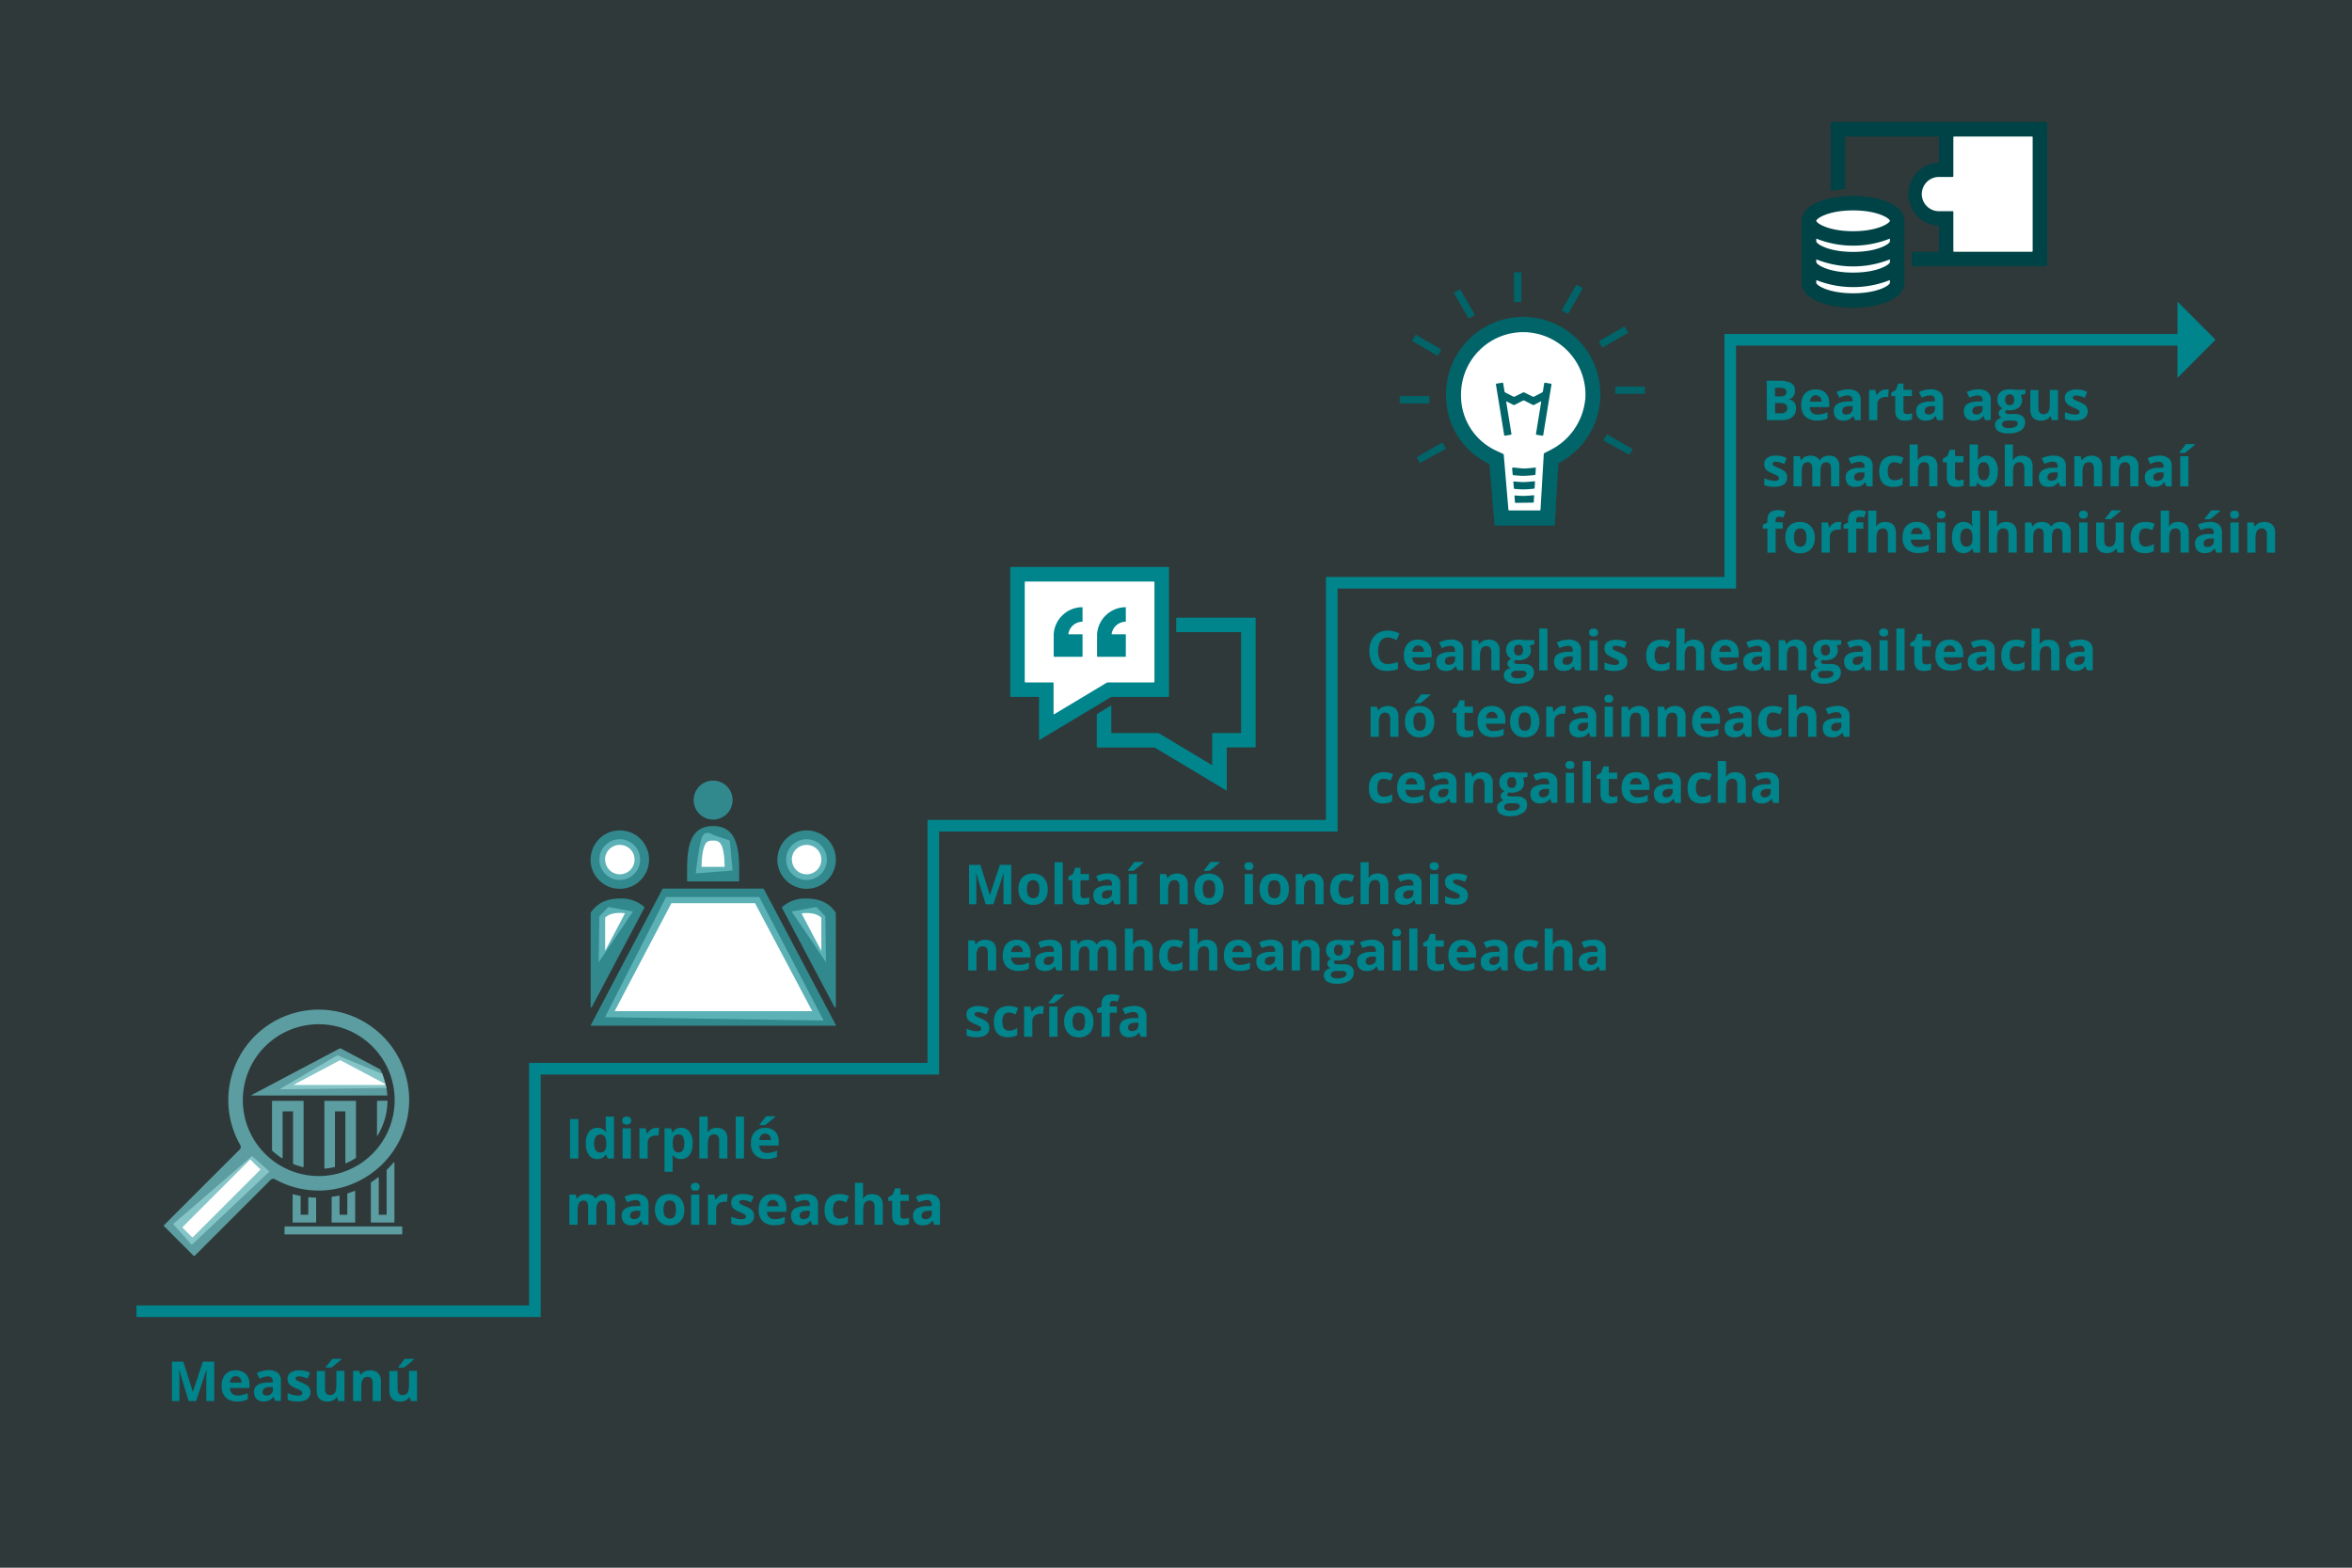 <svg xmlns="http://www.w3.org/2000/svg" viewBox="0 0 750 500"><rect x="0" y="0" width="750" height="500" fill="#333333" stroke="none"/><defs><style>.cls-1,.cls-3{fill:#00858c;}.cls-1{fill-opacity:0.08;}.cls-2{fill:none;stroke:#00858c;stroke-miterlimit:10;stroke-width:3.7px;}.cls-4{fill:#fff;}.cls-5,.cls-7{opacity:0.8;}.cls-6{fill:#66b6ba;}.cls-7{fill:#339da3;}.cls-8{fill:#006469;}.cls-9{fill:#004346;}</style></defs><g id="Layer_2" data-name="Layer 2"><rect class="cls-1" width="750" height="500"/></g><g id="Line"><polyline class="cls-2" points="695.98 108.37 551.73 108.37 551.73 185.86 424.68 185.86 424.68 263.36 297.62 263.36 297.62 340.86 170.56 340.86 170.56 418.21 43.51 418.21"/><polygon class="cls-3" points="694.35 120.51 694.35 96.22 706.49 108.36 694.35 120.51"/></g><g id="Icons"><polygon class="cls-4" points="80.36 368.7 85.92 373.66 61.16 397.02 55.2 390.41 80.36 368.7"/><polygon class="cls-4" points="107.56 336.57 89.11 347.43 123.22 347 121.89 342.49 107.56 336.57"/><g class="cls-5"><path class="cls-6" d="M120.47,351.09a.25.25,0,0,0-.25.25v10.89a.08.08,0,0,0,.15,0,21.75,21.75,0,0,0,3.19-11.1.08.08,0,0,0-.07-.08Z"/><path class="cls-6" d="M123.51,349.28a22,22,0,0,0-.47-3.15.12.12,0,0,0-.11-.09H93.69c-.09,0-.1,0,0-.08l14.79-7.84,14.39,7.62a.05.05,0,0,0,.08-.06,22.1,22.1,0,0,0-1.66-4.53.19.19,0,0,0-.11-.12l-12.55-6.65a.39.39,0,0,0-.3,0L80.09,349.33c-.08.05-.08.08,0,.08h43.28A.12.12,0,0,0,123.51,349.28Z"/><path class="cls-6" d="M96.65,351.1H86.91a.17.17,0,0,0-.17.17v15.62a.16.16,0,0,0,.05.11,23.24,23.24,0,0,0,3.1,2.39.15.15,0,0,0,.23-.13V354.64a.18.18,0,0,1,.17-.17h3.15v16.64a.16.16,0,0,0,.09.14,21.9,21.9,0,0,0,3.1,1,.15.15,0,0,0,.18-.15V351.27A.16.16,0,0,0,96.65,351.1Z"/><path class="cls-6" d="M113.34,351.09H103.6a.17.17,0,0,0-.16.17v21.31a.15.15,0,0,0,.16.15,22.76,22.76,0,0,0,3.1-.5.16.16,0,0,0,.11-.15V354.63a.17.17,0,0,1,.17-.16h3.15v16.41a.15.15,0,0,0,.21.13,22.49,22.49,0,0,0,3.1-1.66.15.15,0,0,0,.07-.12v-18A.18.18,0,0,0,113.34,351.09Z"/><path class="cls-6" d="M130.47,351.5a28.84,28.84,0,1,0-53.84,13.72,1.15,1.15,0,0,1-.17,1.38L52.3,390.75a.24.24,0,0,0,0,.33l9.45,9.45a.24.24,0,0,0,.33,0l24.24-24.24a1.14,1.14,0,0,1,1.36-.18,28.7,28.7,0,0,0,14.78,3.6A29,29,0,0,0,130.47,351.5ZM82.94,373.15,61.53,394.56a.24.24,0,0,1-.32,0l-2.93-2.94a.22.22,0,0,1,0-.32l21.4-21.41a.23.23,0,0,1,.28,0,28.89,28.89,0,0,0,2.89,2.86l.09.09A.24.24,0,0,1,82.94,373.15Zm-5.51-22.27a24.21,24.21,0,1,1,24.21,24.21A24.24,24.24,0,0,1,77.43,350.88Z"/><path class="cls-6" d="M95.66,381.41c-.71-.14-1.4-.31-2.09-.5a.2.2,0,0,0-.26.2v8.7a.12.12,0,0,0,.12.12h7.26a.12.12,0,0,0,.12-.12v-7.64a.21.21,0,0,0-.2-.21c-.69,0-1.39-.06-2.09-.13a.2.2,0,0,0-.22.2v5.26a.13.13,0,0,1-.13.13H96a.13.13,0,0,1-.13-.13v-5.68A.2.2,0,0,0,95.66,381.41Z"/><path class="cls-6" d="M108.06,381.32c-.72.15-1.44.28-2.16.38a.16.16,0,0,0-.15.17v7.93a.12.12,0,0,0,.12.12h7.26a.12.12,0,0,0,.13-.12V380a.18.18,0,0,0-.24-.16c-.71.29-1.43.54-2.16.77a.17.17,0,0,0-.12.17v6.53a.13.13,0,0,1-.12.13h-2.23a.12.12,0,0,1-.12-.13v-5.79A.17.17,0,0,0,108.06,381.32Z"/><path class="cls-6" d="M120.58,375.49c-.73.57-1.49,1.1-2.26,1.6a.11.11,0,0,0-.06.1V389.8a.12.12,0,0,0,.13.12h7.25a.12.12,0,0,0,.13-.12v-19a.12.12,0,0,0-.21-.09c-.71.83-2,2.2-2.27,2.46a.09.09,0,0,0,0,.08v14.06a.12.12,0,0,1-.12.13H120.9a.12.12,0,0,1-.12-.13v-11.7A.12.12,0,0,0,120.58,375.49Z"/><rect class="cls-6" x="90.73" y="391.17" width="37.54" height="2.52" rx="0.13"/></g><polygon class="cls-4" points="191.11 292.27 190.91 306.88 201.85 290.73 194 289.27 191.11 292.27"/><polygon class="cls-4" points="263.19 292.27 263.39 306.88 252.45 290.73 260.31 289.27 263.19 292.27"/><polygon class="cls-4" points="212.4 286.1 242.11 286.1 262.63 325.48 192.93 324.42 212.4 286.1"/><path class="cls-4" d="M227.47,266.31s-2.78-2-3.75,1-1.86,11.25-1.86,11.25l11.75-.92-.9-9.54Z"/><circle class="cls-4" cx="197.62" cy="274.16" r="6.5"/><circle class="cls-4" cx="257.18" cy="274.16" r="6.5"/><path class="cls-7" d="M221.19,255.18a6.21,6.21,0,1,1,6.21,6.21A6.22,6.22,0,0,1,221.19,255.18Zm-2.09,25.7v-3.7c0-7.58,1.27-13.72,8.29-13.72s8.31,6.14,8.31,13.72v3.66c0,.09,0,.27-.31.27H219.26C219.1,281.11,219.1,281,219.1,280.88Zm4.62-4.4h7.35c-.1-8.39-2.08-8.39-3.68-8.39-1.8,0-2.22.58-2.61,1.4C223.86,271.38,223.74,274.73,223.72,276.48Zm42.69,50.65H188.54c-.13,0-.19-.09-.13-.21l22.79-43.29a.41.41,0,0,1,.34-.21h31.73a.41.41,0,0,1,.34.21l22.92,43.29C266.59,327,266.53,327.13,266.41,327.13ZM259,322.5l-18.24-34.45H214.1L196,322.5h63Zm-70.65-48.34a9.31,9.31,0,1,1,9.31,9.31A9.31,9.31,0,0,1,188.31,274.16Zm4.62,0a4.69,4.69,0,1,0,4.69-4.69A4.69,4.69,0,0,0,192.93,274.16Zm-4.48,47.22c-.08,0-.14-.13-.14-.53V291.11c1.88-2.83,4.81-4.53,9.32-4.53a11,11,0,0,1,7.64,2.57.37.37,0,0,1,.12.49c-.14.24-16.59,31.33-16.59,31.33S188.6,321.38,188.45,321.38Zm4.48-18.1c3.13-5.92,5.09-9.63,6.33-12a10.36,10.36,0,0,0-1.63-.11c-2.49,0-3.84.67-4.7,1.51Zm54.94-29.12a9.31,9.31,0,1,1,9.31,9.31A9.32,9.32,0,0,1,247.87,274.16Zm4.62,0a4.69,4.69,0,1,0,4.69-4.69A4.69,4.69,0,0,0,252.49,274.16Zm4.68,12.42c4.51,0,7.44,1.7,9.32,4.53v29.74c0,.4-.06.53-.15.53S266,321,266,321s-16.44-31.09-16.58-31.33a.36.36,0,0,1,.12-.49A11,11,0,0,1,257.17,286.58Zm4.7,6.14c-.87-.84-2.22-1.51-4.7-1.51a10.36,10.36,0,0,0-1.63.11l6.33,12Z"/><polygon class="cls-4" points="323.59 182.52 324.51 219.58 333.91 219.58 333.91 229.91 354.35 219.98 369.39 219.98 370.71 183.57 323.59 182.52"/><path class="cls-3" d="M400.14,197H375.3a.23.23,0,0,0-.23.23v4.16a.23.23,0,0,0,.23.23h20.22a.24.24,0,0,1,.23.23v31.71a.23.23,0,0,1-.23.23h-8.75a.24.24,0,0,0-.23.23v9.8c0,.13-.09.18-.2.12l-15.61-9.37-.39-.24-.71-.42a1,1,0,0,0-.42-.12H354.6a.23.23,0,0,1-.23-.23v-8.34c0-.12-.09-.17-.2-.11l-4.23,2.54a.46.46,0,0,0-.2.35v10.19a.23.23,0,0,0,.23.23h18a.92.92,0,0,1,.42.12L391,252.08c.11.07.2,0,.2-.11V238.62a.23.23,0,0,1,.23-.23h8.74a.23.23,0,0,0,.23-.23v-41A.23.23,0,0,0,400.14,197Z"/><path class="cls-3" d="M354.58,222.28h17.95a.23.23,0,0,0,.23-.23v-41a.23.23,0,0,0-.23-.23H322.36a.23.23,0,0,0-.23.23v41a.23.23,0,0,0,.23.23h8.74a.23.23,0,0,1,.23.23v13.35c0,.13.09.18.2.11l22.62-13.57A.93.93,0,0,1,354.58,222.28Zm-1.28-4.63a1.06,1.06,0,0,0-.43.12l-.71.42-.39.24-15.61,9.37c-.11.06-.2,0-.2-.11v-9.81a.23.23,0,0,0-.23-.23H327a.23.23,0,0,1-.23-.23V185.71a.23.23,0,0,1,.23-.23H367.9a.23.23,0,0,1,.23.23v31.71a.23.23,0,0,1-.23.23H353.3Z"/><path class="cls-3" d="M345,193.66a9.19,9.19,0,0,0-9,8.63s0,6.68,0,6.9.07.29.19.29h8.76c.11,0,.25,0,.25-.21v-6.89s0-.09-.1-.09h-4.33c-.11,0-.09-.08-.09-.12a4.57,4.57,0,0,1,4.44-3.88s.08,0,.08-.08v-4.36C345.14,193.64,345,193.66,345,193.66Z"/><path class="cls-3" d="M359,209.27v-6.89s0-.09-.1-.09h-4.33c-.12,0-.1-.08-.09-.12a4.57,4.57,0,0,1,4.44-3.88s.08,0,.08-.08v-4.36c0-.21-.12-.19-.17-.19a9.21,9.21,0,0,0-9,8.63s0,6.68,0,6.9.07.29.2.29h8.76C358.8,209.48,359,209.49,359,209.27Z"/><circle class="cls-4" cx="485.85" cy="126.28" r="22.08"/><polygon class="cls-4" points="476.94 143.69 478.99 164.23 493.46 164.23 498.05 136.87 476.94 143.69"/><path class="cls-8" d="M483.43,160.38h-.29s0-.11-.05-.24l-.16-1.91a.19.19,0,0,1,.22-.21s1.62.15,2.56.15c1.18,0,3.26-.22,3.26-.22a.2.2,0,0,1,.23.21l-.11,1.9a.33.33,0,0,1-.13.25h-.3m30.94-15.26.93-1.62a.24.24,0,0,0-.09-.33l-7.8-4.5a.22.22,0,0,0-.32.09l-.94,1.61a.25.25,0,0,0,.09.33m12.86-15a.23.23,0,0,0,.23-.24v-1.87a.23.23,0,0,0-.23-.24h-9a.24.24,0,0,0-.24.24v1.87a.24.24,0,0,0,.24.24ZM504.61,92.14a.24.24,0,0,0-.08-.33l-1.62-.93a.22.22,0,0,0-.32.09l-4.51,7.8a.23.23,0,0,0,.09.32l1.62.94a.24.24,0,0,0,.32-.09Zm-34.46,8.43a.23.23,0,0,0,.08-.32l-4.5-7.8a.24.24,0,0,0-.33-.09l-1.61.93a.24.24,0,0,0-.09.33l4.5,7.8a.26.26,0,0,0,.33.09Zm15-13.49a.24.24,0,0,0-.24-.24H483a.23.23,0,0,0-.23.24v9a.23.23,0,0,0,.23.24h1.87a.24.24,0,0,0,.24-.24Zm-2.36,66.47a.19.19,0,0,0-.22.21l.16,1.91a.3.3,0,0,0,.26.26s1.74.16,2.74.16c1.22,0,3.38-.22,3.38-.22a.28.28,0,0,0,.25-.26l.12-1.91a.2.2,0,0,0-.23-.21s-2.25.26-3.52.26C484.64,153.75,482.77,153.55,482.77,153.55Zm28.06-42.88a.24.24,0,0,0,.33.09l7.8-4.5a.26.26,0,0,0,.09-.33l-.94-1.62a.23.23,0,0,0-.32-.08l-7.8,4.5a.24.24,0,0,0-.09.33Zm-51.33,1a.24.24,0,0,0-.09-.32l-7.8-4.51a.26.26,0,0,0-.33.09l-.93,1.62a.22.22,0,0,0,.09.32l7.8,4.51a.24.24,0,0,0,.32-.09Zm1.39,31.58a.22.22,0,0,0,.09-.32l-.93-1.62a.24.24,0,0,0-.33-.08l-7.8,4.5a.25.25,0,0,0-.09.33l.94,1.61m-6.22-21.34a.23.23,0,0,0-.23.24v1.86a.23.23,0,0,0,.23.24h9a.23.23,0,0,0,.24-.24v-1.86a.24.24,0,0,0-.24-.24Zm39.51-1.15a.51.51,0,0,0-.42,0L483,126.5a.61.61,0,0,1-.42,0L480,125.18a.58.58,0,0,1-.25-.34l-.42-2.59a.24.24,0,0,0-.27-.19l-1.84.3a.24.24,0,0,0-.2.27l2.63,16.13a.24.24,0,0,0,.27.2l1.85-.3a.24.24,0,0,0,.19-.28l-1.66-10.2c0-.13.06-.19.17-.13l2.1,1.08a.56.56,0,0,0,.42,0l2.67-1.37a.51.51,0,0,1,.42,0l2.68,1.37a.56.56,0,0,0,.42,0l2.1-1.08c.11-.06.19,0,.17.13l-1.66,10.21a.22.22,0,0,0,.19.27l1.84.3a.24.24,0,0,0,.28-.19l2.63-16.12a.25.25,0,0,0-.2-.28l-1.84-.3a.25.25,0,0,0-.28.2l-.41,2.57a.58.58,0,0,1-.25.34l-2.57,1.32a.61.61,0,0,1-.42,0Zm-3.67,24a.19.19,0,0,0-.22.21l.16,1.91a.31.31,0,0,0,.26.26s2,.2,3.12.2c1.31,0,3.64-.25,3.64-.25a.3.3,0,0,0,.25-.27l.12-1.92a.19.19,0,0,0-.23-.2s-2.42.3-3.78.3C484.51,149.33,482.39,149.09,482.39,149.09Zm27.93-23.65a24.66,24.66,0,0,1-13.27,22.15.26.26,0,0,0-.13.2l-1.15,19.56a.23.23,0,0,1-.24.22H476.8a.23.23,0,0,1-.23-.21L474.92,148a24.07,24.07,0,0,1-13.82-22,24.64,24.64,0,0,1,24.33-24.93h.28A24.64,24.64,0,0,1,510.32,125.44Zm-4.85,2.11a19.92,19.92,0,0,0-19.76-21.71h-.23a19.88,19.88,0,0,0-19.61,20.1A19.29,19.29,0,0,0,477,143.69l2.49,1.16.24,2.75,1.27,15a.24.24,0,0,0,.24.21H491a.23.23,0,0,0,.23-.21l.9-15.27.15-2.57a.25.25,0,0,1,.13-.21l1.93-1A20.31,20.31,0,0,0,505.47,127.55Z"/><path class="cls-4" d="M577.3,70V91.43s17.13,10.72,27.84,0l-.7-22.51-12.27-4.21Z"/><polygon class="cls-4" points="620.23 41.08 620.23 54.45 612.12 57.05 611.72 66.05 620.81 70.07 620.81 83.35 649.93 83.35 649.93 41.08 620.23 41.08"/><path class="cls-9" d="M590.91,62.48c-8.13,0-16.36,2.73-16.36,7.94V90.23c0,5.21,8.23,7.94,16.36,7.94s16.37-2.73,16.37-7.94V70.42C607.28,65.21,599,62.48,590.91,62.48Zm11.74,27.75c-.07.77-3.87,3.31-11.74,3.31S579.25,91,579.17,90.23v-.91a31.75,31.75,0,0,0,23.48,0Zm0-6.61c-.07.78-3.87,3.32-11.74,3.32s-11.66-2.54-11.74-3.32v-.9a31.75,31.75,0,0,0,23.48,0Zm0-6.6c-.07.78-3.87,3.32-11.74,3.32S579.25,77.8,579.17,77v-.9a31.75,31.75,0,0,0,23.48,0Zm-11.74-3.28c-7.86,0-11.66-2.54-11.74-3.32.08-.77,3.88-3.31,11.74-3.31s11.66,2.54,11.74,3.31C602.57,71.2,598.77,73.74,590.91,73.74Zm61.65-34.83H584a.23.23,0,0,0-.23.23v21.5a.2.2,0,0,0,.23.19l4.17-.56a.25.25,0,0,0,.23-.25V43.76a.23.23,0,0,1,.23-.23h29.43a.23.23,0,0,1,.23.23v8.08a10.08,10.08,0,0,0,0,20.15v8.08a.23.23,0,0,1-.23.23h-8.23a.23.23,0,0,0-.23.23V84.7a.23.23,0,0,0,.23.23h42.74a.23.23,0,0,0,.23-.23V39.14A.23.23,0,0,0,652.56,38.91Zm-4.39,41.16a.23.23,0,0,1-.23.23H623.11a.23.23,0,0,1-.23-.23V67.59a.23.23,0,0,0-.23-.23l-4.37,0a5.46,5.46,0,1,1,0-10.92h4.37a.23.23,0,0,0,.23-.23V43.76a.23.23,0,0,1,.23-.23h24.83a.24.24,0,0,1,.23.23Z"/></g><g id="Assessment"><path class="cls-3" d="M60.16,446.85l-3-9.86h-.08c0,.24,0,.59.06,1.06s.05,1,.07,1.51,0,1,0,1.45v5.84H54.84V434.29h3.63l3,9.61h.06l3.15-9.61h3.63v12.56H65.79v-5.94c0-.4,0-.86,0-1.37s0-1,.05-1.48,0-.81,0-1.05h-.07l-3.24,9.84Z"/><path class="cls-3" d="M75.2,437.06a4.81,4.81,0,0,1,2.29.51A3.57,3.57,0,0,1,79,439.06a4.91,4.91,0,0,1,.53,2.37v1.27h-6.2a2.54,2.54,0,0,0,.66,1.74,2.35,2.35,0,0,0,1.74.63,6.8,6.8,0,0,0,1.68-.19,8,8,0,0,0,1.57-.56v2a6.4,6.4,0,0,1-1.49.51,9.21,9.21,0,0,1-1.88.17,5.77,5.77,0,0,1-2.56-.54,3.91,3.91,0,0,1-1.75-1.62,5.46,5.46,0,0,1-.63-2.75,6.17,6.17,0,0,1,.57-2.81,3.85,3.85,0,0,1,1.6-1.69A4.9,4.9,0,0,1,75.2,437.06Zm0,1.87a1.73,1.73,0,0,0-1.27.49,2.28,2.28,0,0,0-.58,1.54h3.68a2.79,2.79,0,0,0-.21-1,1.68,1.68,0,0,0-.61-.73A1.82,1.82,0,0,0,75.22,438.93Z"/><path class="cls-3" d="M85.57,437a4.61,4.61,0,0,1,3,.85,3.1,3.1,0,0,1,1,2.56v6.4H87.74l-.51-1.3h-.06a5.16,5.16,0,0,1-.85.84,2.69,2.69,0,0,1-1,.48A5.2,5.2,0,0,1,84,447a3.44,3.44,0,0,1-1.53-.33,2.43,2.43,0,0,1-1.06-1A3.39,3.39,0,0,1,81,444a2.51,2.51,0,0,1,1.08-2.25,6.11,6.11,0,0,1,3.22-.81l1.67-.05v-.42a1.41,1.41,0,0,0-.4-1.11,1.61,1.61,0,0,0-1.1-.35,4.48,4.48,0,0,0-1.36.2,10.46,10.46,0,0,0-1.35.49l-.86-1.77a7.21,7.21,0,0,1,1.71-.63A8,8,0,0,1,85.57,437ZM87,442.4l-1,0a3,3,0,0,0-1.76.46,1.39,1.39,0,0,0-.5,1.11,1,1,0,0,0,.35.85,1.56,1.56,0,0,0,.92.26,2.13,2.13,0,0,0,1.43-.5,1.79,1.79,0,0,0,.58-1.42Z"/><path class="cls-3" d="M99,444a2.91,2.91,0,0,1-.46,1.65,2.86,2.86,0,0,1-1.37,1,6.48,6.48,0,0,1-2.27.35,10.62,10.62,0,0,1-1.73-.13,7.45,7.45,0,0,1-1.45-.43V444.3a10.08,10.08,0,0,0,1.68.58,6.68,6.68,0,0,0,1.58.23,2,2,0,0,0,1.1-.23.69.69,0,0,0,.33-.6.8.8,0,0,0-.13-.43,1.67,1.67,0,0,0-.58-.44,15.1,15.1,0,0,0-1.37-.64,8.36,8.36,0,0,1-1.48-.77,2.4,2.4,0,0,1-.86-.91,2.82,2.82,0,0,1-.28-1.35,2.23,2.23,0,0,1,1-2,5,5,0,0,1,2.78-.68,7.62,7.62,0,0,1,3.37.76l-.79,1.89a12,12,0,0,0-1.34-.51,4.34,4.34,0,0,0-1.29-.2,2,2,0,0,0-.87.16.5.5,0,0,0-.29.47.61.61,0,0,0,.15.41,1.83,1.83,0,0,0,.59.41c.29.14.71.33,1.27.56a9,9,0,0,1,1.42.7,2.68,2.68,0,0,1,.93.9A2.62,2.62,0,0,1,99,444Z"/><path class="cls-3" d="M109.84,437.24v9.61h-2l-.35-1.23h-.14a2.56,2.56,0,0,1-.77.8,3.31,3.31,0,0,1-1,.46,4.39,4.39,0,0,1-1.16.15,4.17,4.17,0,0,1-1.79-.37,2.57,2.57,0,0,1-1.19-1.14,4.1,4.1,0,0,1-.43-2v-6.27h2.62v5.62a2.75,2.75,0,0,0,.37,1.55,1.35,1.35,0,0,0,1.18.53,1.77,1.77,0,0,0,1.9-1.44,7.21,7.21,0,0,0,.18-1.74v-4.52Zm-1-3.87v.18l-.65.59c-.27.23-.56.48-.87.73l-.91.74-.79.58h-1.74V436q.28-.31.66-.78c.25-.3.49-.61.74-.93s.45-.61.62-.87Z"/><path class="cls-3" d="M118.05,437.06a3.58,3.58,0,0,1,2.48.84,3.45,3.45,0,0,1,.93,2.69v6.26h-2.62v-5.61a2.68,2.68,0,0,0-.37-1.56,1.34,1.34,0,0,0-1.18-.52,1.69,1.69,0,0,0-1.64.82,5.09,5.09,0,0,0-.44,2.35v4.52h-2.62v-9.61h2l.35,1.23h.14a2.84,2.84,0,0,1,.77-.81,3.54,3.54,0,0,1,1-.45A4.45,4.45,0,0,1,118.05,437.06Z"/><path class="cls-3" d="M133,437.24v9.61h-2l-.35-1.23h-.14a2.46,2.46,0,0,1-.77.8,3.36,3.36,0,0,1-1,.46,4.5,4.5,0,0,1-1.16.15,4.19,4.19,0,0,1-1.8-.37,2.57,2.57,0,0,1-1.19-1.14,4.1,4.1,0,0,1-.43-2v-6.27h2.62v5.62a2.75,2.75,0,0,0,.37,1.55,1.35,1.35,0,0,0,1.18.53,1.76,1.76,0,0,0,1.9-1.44,7.21,7.21,0,0,0,.18-1.74v-4.52Zm-1-3.87v.18l-.65.59c-.27.23-.56.48-.87.73l-.91.74-.78.58H127V436q.28-.31.66-.78c.25-.3.5-.61.74-.93s.45-.61.62-.87Z"/></g><g id="Supervisory_dialogue" data-name="Supervisory dialogue"><path class="cls-3" d="M181.77,369.5V356.93h2.67V369.5Z"/><path class="cls-3" d="M190.44,369.67a3.19,3.19,0,0,1-2.62-1.26,5.77,5.77,0,0,1-1-3.7,5.84,5.84,0,0,1,1-3.73,3.25,3.25,0,0,1,2.67-1.27,3.51,3.51,0,0,1,1.22.19,2.82,2.82,0,0,1,.9.51,3.1,3.1,0,0,1,.65.71h.09c0-.18-.08-.45-.13-.81a10,10,0,0,1-.07-1.11v-3.08h2.63V369.5h-2l-.51-1.25h-.11a2.82,2.82,0,0,1-.62.72,2.69,2.69,0,0,1-.89.51A3.45,3.45,0,0,1,190.44,369.67Zm.92-2.09a1.69,1.69,0,0,0,1.51-.64,3.5,3.5,0,0,0,.47-1.93v-.28a4.35,4.35,0,0,0-.43-2.15,1.7,1.7,0,0,0-1.6-.74,1.52,1.52,0,0,0-1.35.75,3.92,3.92,0,0,0-.5,2.16,3.73,3.73,0,0,0,.5,2.12A1.58,1.58,0,0,0,191.36,367.58Z"/><path class="cls-3" d="M199.85,356.12a1.78,1.78,0,0,1,1,.28,1.1,1.1,0,0,1,.42,1,1.14,1.14,0,0,1-.42,1,1.86,1.86,0,0,1-1,.28,1.82,1.82,0,0,1-1-.28,1.14,1.14,0,0,1-.42-1,1.1,1.1,0,0,1,.42-1A1.74,1.74,0,0,1,199.85,356.12Zm1.31,3.77v9.61h-2.63v-9.61Z"/><path class="cls-3" d="M209.27,359.71l.46,0a3.17,3.17,0,0,1,.43.06l-.2,2.46a2,2,0,0,0-.37-.07l-.4,0a3.64,3.64,0,0,0-1,.13,2.34,2.34,0,0,0-.85.42,1.85,1.85,0,0,0-.6.75,2.65,2.65,0,0,0-.22,1.15v4.89h-2.62v-9.61h2l.39,1.62h.13a3.81,3.81,0,0,1,.71-.9,3.24,3.24,0,0,1,1-.65A2.75,2.75,0,0,1,209.27,359.71Z"/><path class="cls-3" d="M217.25,359.71a3.21,3.21,0,0,1,2.63,1.26,5.94,5.94,0,0,1,1,3.71,6.9,6.9,0,0,1-.48,2.74,3.71,3.71,0,0,1-1.3,1.69,3.41,3.41,0,0,1-1.92.56,3.86,3.86,0,0,1-1.2-.17,3,3,0,0,1-.85-.46,4.33,4.33,0,0,1-.61-.6h-.13c0,.23.08.47.1.71s0,.47,0,.7v3.88H211.9V359.89H214l.37,1.25h.12a3.88,3.88,0,0,1,.63-.72,3,3,0,0,1,.89-.52A3.45,3.45,0,0,1,217.25,359.71Zm-.84,2.1a1.89,1.89,0,0,0-1.1.28,1.64,1.64,0,0,0-.59.85,5.54,5.54,0,0,0-.2,1.44v.28a5.9,5.9,0,0,0,.18,1.57,1.82,1.82,0,0,0,.59,1,1.75,1.75,0,0,0,1.15.34,1.44,1.44,0,0,0,1-.34,2,2,0,0,0,.58-1,5.58,5.58,0,0,0,.19-1.59,4,4,0,0,0-.44-2.12A1.46,1.46,0,0,0,216.41,361.81Z"/><path class="cls-3" d="M225.66,356.12v2.73c0,.48,0,.93,0,1.36s-.06.73-.08.91h.14a2.89,2.89,0,0,1,.74-.81,2.82,2.82,0,0,1,.94-.45,3.92,3.92,0,0,1,1.11-.15,4.12,4.12,0,0,1,1.81.37,2.55,2.55,0,0,1,1.2,1.14,4.1,4.1,0,0,1,.43,2v6.27h-2.62v-5.61a2.6,2.6,0,0,0-.38-1.56,1.34,1.34,0,0,0-1.17-.52,2,2,0,0,0-1.24.36,2,2,0,0,0-.65,1.08,7.08,7.08,0,0,0-.19,1.73v4.52H223V356.12Z"/><path class="cls-3" d="M237.24,369.5h-2.63V356.12h2.63Z"/><path class="cls-3" d="M244,359.71a4.81,4.81,0,0,1,2.29.51,3.54,3.54,0,0,1,1.49,1.48,5,5,0,0,1,.53,2.38v1.27h-6.2a2.54,2.54,0,0,0,.66,1.74,2.35,2.35,0,0,0,1.74.63,6.8,6.8,0,0,0,1.68-.19,7.47,7.47,0,0,0,1.57-.57v2a6,6,0,0,1-1.49.52,9.28,9.28,0,0,1-1.88.16,5.77,5.77,0,0,1-2.56-.53,4,4,0,0,1-1.75-1.62,5.47,5.47,0,0,1-.63-2.76A6.15,6.15,0,0,1,240,362a3.85,3.85,0,0,1,1.6-1.69A4.9,4.9,0,0,1,244,359.71Zm0,1.87a1.73,1.73,0,0,0-1.27.49,2.25,2.25,0,0,0-.58,1.53h3.68a2.83,2.83,0,0,0-.21-1,1.71,1.71,0,0,0-.61-.72A1.74,1.74,0,0,0,244,361.58ZM247.2,356v.18l-.66.6c-.26.23-.55.48-.86.73s-.62.5-.91.73-.56.43-.79.58h-1.74v-.23l.66-.78.74-.93a10.52,10.52,0,0,0,.62-.88Z"/><path class="cls-3" d="M192.85,380.84a3.38,3.38,0,0,1,2.47.83,3.69,3.69,0,0,1,.84,2.69v6.27h-2.63V385a2.84,2.84,0,0,0-.35-1.55,1.23,1.23,0,0,0-1.09-.53,1.57,1.57,0,0,0-1.48.75,4.21,4.21,0,0,0-.44,2.12v4.83h-2.62V385a3.47,3.47,0,0,0-.16-1.15,1.25,1.25,0,0,0-1.29-.93,1.63,1.63,0,0,0-1.14.37,2,2,0,0,0-.6,1.07,7.81,7.81,0,0,0-.17,1.74v4.52h-2.63V381h2l.35,1.23h.15a2.39,2.39,0,0,1,.73-.81,3.15,3.15,0,0,1,1-.46,3.9,3.9,0,0,1,1.08-.14,4.2,4.2,0,0,1,1.79.34,2.39,2.39,0,0,1,1.13,1.07H190a2.45,2.45,0,0,1,1.21-1.08A4.19,4.19,0,0,1,192.85,380.84Z"/><path class="cls-3" d="M202.79,380.82a4.61,4.61,0,0,1,3,.84,3.14,3.14,0,0,1,1,2.56v6.41H205l-.51-1.31h-.07a4.76,4.76,0,0,1-.84.84,2.85,2.85,0,0,1-1,.48,4.88,4.88,0,0,1-1.36.16,3.4,3.4,0,0,1-1.52-.33,2.4,2.4,0,0,1-1.07-1,3.49,3.49,0,0,1-.38-1.71,2.52,2.52,0,0,1,1.07-2.26,6.14,6.14,0,0,1,3.22-.8l1.67-.06v-.42a1.44,1.44,0,0,0-.39-1.11,1.63,1.63,0,0,0-1.1-.35,4.88,4.88,0,0,0-1.37.2,10.41,10.41,0,0,0-1.34.5l-.87-1.77a7.58,7.58,0,0,1,1.72-.64A8.41,8.41,0,0,1,202.79,380.82Zm1.39,5.35-1,0a2.91,2.91,0,0,0-1.77.45,1.39,1.39,0,0,0-.49,1.11,1,1,0,0,0,.35.86,1.52,1.52,0,0,0,.92.25,2.07,2.07,0,0,0,1.42-.5,1.75,1.75,0,0,0,.58-1.42Z"/><path class="cls-3" d="M218.22,385.8a6.64,6.64,0,0,1-.32,2.14,4.2,4.2,0,0,1-.94,1.56,3.93,3.93,0,0,1-1.48,1,5.37,5.37,0,0,1-1.94.33,5.14,5.14,0,0,1-1.87-.33,4.14,4.14,0,0,1-1.47-1,4.38,4.38,0,0,1-1-1.56,6.12,6.12,0,0,1-.34-2.14,5.86,5.86,0,0,1,.57-2.7,4,4,0,0,1,1.61-1.69,5.2,5.2,0,0,1,2.51-.57,4.88,4.88,0,0,1,2.39.57,4.11,4.11,0,0,1,1.64,1.69A5.61,5.61,0,0,1,218.22,385.8Zm-6.64,0a5.22,5.22,0,0,0,.2,1.59,2,2,0,0,0,2.92,1,1.94,1.94,0,0,0,.64-1,5.55,5.55,0,0,0,.2-1.59,5.43,5.43,0,0,0-.2-1.58,1.85,1.85,0,0,0-.64-1,2,2,0,0,0-1.15-.32,1.7,1.7,0,0,0-1.51.71A4,4,0,0,0,211.58,385.8Z"/><path class="cls-3" d="M221.7,377.25a1.84,1.84,0,0,1,1,.27,1.42,1.42,0,0,1,0,2,2,2,0,0,1-2,0,1.45,1.45,0,0,1,0-2A1.84,1.84,0,0,1,221.7,377.25ZM223,381v9.61h-2.62V381Z"/><path class="cls-3" d="M231.12,380.84a3.78,3.78,0,0,1,.46,0,3.42,3.42,0,0,1,.43.05l-.2,2.46a1.49,1.49,0,0,0-.36-.06,3.18,3.18,0,0,0-.41,0,3.64,3.64,0,0,0-1,.13,2.32,2.32,0,0,0-.85.41,2.07,2.07,0,0,0-.6.76,2.62,2.62,0,0,0-.22,1.15v4.89h-2.62V381h2l.38,1.61h.13a4.61,4.61,0,0,1,.71-.9,3.37,3.37,0,0,1,1-.65A2.9,2.9,0,0,1,231.12,380.84Z"/><path class="cls-3" d="M240.46,387.77a2.85,2.85,0,0,1-.46,1.66,2.8,2.8,0,0,1-1.37,1,6.48,6.48,0,0,1-2.27.35,9.61,9.61,0,0,1-1.73-.13,7.36,7.36,0,0,1-1.44-.43v-2.17a9.49,9.49,0,0,0,1.68.58,6.13,6.13,0,0,0,1.57.23,1.92,1.92,0,0,0,1.1-.23.69.69,0,0,0,.33-.59.76.76,0,0,0-.13-.44,1.86,1.86,0,0,0-.57-.44c-.29-.16-.75-.37-1.38-.64a8.76,8.76,0,0,1-1.48-.76,2.42,2.42,0,0,1-.86-.92,2.8,2.8,0,0,1-.28-1.34,2.23,2.23,0,0,1,1-2,5,5,0,0,1,2.77-.67,7.84,7.84,0,0,1,1.7.18,8.55,8.55,0,0,1,1.68.57l-.8,1.89a14.16,14.16,0,0,0-1.34-.5,4,4,0,0,0-1.29-.2,1.92,1.92,0,0,0-.86.15.51.51,0,0,0-.3.48.63.63,0,0,0,.15.41,2,2,0,0,0,.59.4c.29.14.71.33,1.28.56a10.29,10.29,0,0,1,1.41.7,2.77,2.77,0,0,1,.93.9A2.65,2.65,0,0,1,240.46,387.77Z"/><path class="cls-3" d="M246.47,380.84a4.81,4.81,0,0,1,2.29.51,3.54,3.54,0,0,1,1.49,1.48,4.94,4.94,0,0,1,.52,2.37v1.27h-6.19a2.59,2.59,0,0,0,.66,1.75,2.34,2.34,0,0,0,1.73.63,7.34,7.34,0,0,0,1.69-.19,9.08,9.08,0,0,0,1.57-.57v2a6.42,6.42,0,0,1-1.49.52,10.1,10.1,0,0,1-1.89.16,5.9,5.9,0,0,1-2.55-.53,3.94,3.94,0,0,1-1.75-1.63,5.43,5.43,0,0,1-.63-2.75,6.19,6.19,0,0,1,.57-2.81,3.83,3.83,0,0,1,1.6-1.68A4.79,4.79,0,0,1,246.47,380.84Zm0,1.86a1.7,1.7,0,0,0-1.26.49,2.3,2.3,0,0,0-.58,1.54h3.68a2.79,2.79,0,0,0-.21-1,1.71,1.71,0,0,0-.61-.72A1.76,1.76,0,0,0,246.48,382.7Z"/><path class="cls-3" d="M256.84,380.82a4.61,4.61,0,0,1,3,.84,3.11,3.11,0,0,1,1,2.56v6.41H259l-.51-1.31h-.07a4.44,4.44,0,0,1-.84.84,2.77,2.77,0,0,1-1,.48,4.8,4.8,0,0,1-1.35.16,3.44,3.44,0,0,1-1.53-.33,2.43,2.43,0,0,1-1.06-1,3.38,3.38,0,0,1-.39-1.71,2.53,2.53,0,0,1,1.08-2.26,6.12,6.12,0,0,1,3.22-.8l1.67-.06v-.42a1.44,1.44,0,0,0-.4-1.11,1.61,1.61,0,0,0-1.1-.35,4.94,4.94,0,0,0-1.37.2,11,11,0,0,0-1.34.5l-.87-1.77a7.77,7.77,0,0,1,1.72-.64A8.48,8.48,0,0,1,256.84,380.82Zm1.4,5.35-1,0a2.87,2.87,0,0,0-1.76.45,1.4,1.4,0,0,0-.5,1.11,1,1,0,0,0,.35.86,1.56,1.56,0,0,0,.92.25,2.1,2.1,0,0,0,1.43-.5,1.78,1.78,0,0,0,.58-1.42Z"/><path class="cls-3" d="M267.44,390.8a5.19,5.19,0,0,1-2.43-.52,3.47,3.47,0,0,1-1.53-1.61,6.48,6.48,0,0,1-.52-2.8,6,6,0,0,1,.59-2.87,3.76,3.76,0,0,1,1.66-1.64,5.51,5.51,0,0,1,2.47-.52,6.75,6.75,0,0,1,1.72.19,6.92,6.92,0,0,1,1.27.46l-.78,2c-.41-.17-.79-.3-1.15-.41a3.54,3.54,0,0,0-1.06-.16,2,2,0,0,0-1.15.32,2,2,0,0,0-.68,1,5,5,0,0,0-.22,1.62,4.49,4.49,0,0,0,.24,1.58,1.83,1.83,0,0,0,.7.93,2,2,0,0,0,1.11.31,4.65,4.65,0,0,0,1.45-.22,5.75,5.75,0,0,0,1.24-.62v2.24a4.36,4.36,0,0,1-1.26.55A7,7,0,0,1,267.44,390.8Z"/><path class="cls-3" d="M275.21,377.25V380c0,.47,0,.92,0,1.35s-.06.74-.08.92h.14a2.64,2.64,0,0,1,.74-.81,2.84,2.84,0,0,1,.94-.46,3.93,3.93,0,0,1,1.11-.14,4.27,4.27,0,0,1,1.81.36,2.6,2.6,0,0,1,1.2,1.14,4.14,4.14,0,0,1,.43,2v6.27h-2.62V385a2.59,2.59,0,0,0-.38-1.55,1.34,1.34,0,0,0-1.17-.53,1.89,1.89,0,0,0-1.24.37,2,2,0,0,0-.65,1.07,7.16,7.16,0,0,0-.19,1.74v4.52h-2.62V377.25Z"/><path class="cls-3" d="M288.21,388.71a3.86,3.86,0,0,0,.84-.09,6,6,0,0,0,.81-.21v1.95a4.6,4.6,0,0,1-1,.31,6.47,6.47,0,0,1-1.36.13,4,4,0,0,1-1.55-.28,2.18,2.18,0,0,1-1.07-1,4,4,0,0,1-.39-1.93V383h-1.26v-1.1l1.45-.88.75-2h1.68v2h2.69v2h-2.69v4.64a1,1,0,0,0,.31.82A1.24,1.24,0,0,0,288.21,388.71Z"/><path class="cls-3" d="M295.74,380.82a4.61,4.61,0,0,1,3,.84,3.11,3.11,0,0,1,1,2.56v6.41h-1.83l-.51-1.31h-.07a4.44,4.44,0,0,1-.84.84,2.77,2.77,0,0,1-1,.48,4.83,4.83,0,0,1-1.36.16,3.43,3.43,0,0,1-1.52-.33,2.38,2.38,0,0,1-1.06-1,3.38,3.38,0,0,1-.39-1.71,2.55,2.55,0,0,1,1.07-2.26,6.18,6.18,0,0,1,3.23-.8l1.66-.06v-.42a1.44,1.44,0,0,0-.39-1.11,1.61,1.61,0,0,0-1.1-.35,4.94,4.94,0,0,0-1.37.2,11,11,0,0,0-1.34.5l-.87-1.77a7.58,7.58,0,0,1,1.72-.64A8.48,8.48,0,0,1,295.74,380.82Zm1.39,5.35-1,0a2.91,2.91,0,0,0-1.77.45,1.43,1.43,0,0,0-.49,1.11,1,1,0,0,0,.35.86,1.54,1.54,0,0,0,.92.25,2.06,2.06,0,0,0,1.42-.5,1.75,1.75,0,0,0,.58-1.42Z"/></g><g id="Written"><path class="cls-3" d="M314.3,288.4l-3-9.86h-.08c0,.24,0,.59.06,1.07s.05,1,.07,1.5,0,1,0,1.45v5.84H309V275.84h3.63l3,9.61h.06l3.15-9.61h3.63V288.4h-2.48v-5.94c0-.4,0-.86,0-1.37s0-1,.05-1.48,0-.81.05-1.05H320l-3.24,9.84Z"/><path class="cls-3" d="M334.11,283.58a6.62,6.62,0,0,1-.32,2.13,4.25,4.25,0,0,1-.94,1.57,3.93,3.93,0,0,1-1.48,1,5.37,5.37,0,0,1-1.94.33,5.14,5.14,0,0,1-1.87-.33,4.14,4.14,0,0,1-1.47-1,4.42,4.42,0,0,1-1-1.57,6.1,6.1,0,0,1-.34-2.13,5.9,5.9,0,0,1,.57-2.71,3.9,3.9,0,0,1,1.61-1.68,5.09,5.09,0,0,1,2.51-.58,4.81,4.81,0,0,1,2.39.58,4,4,0,0,1,1.64,1.68A5.65,5.65,0,0,1,334.11,283.58Zm-6.65,0a5.19,5.19,0,0,0,.21,1.59,1.95,1.95,0,0,0,2.92,1,1.87,1.87,0,0,0,.64-1,5.55,5.55,0,0,0,.2-1.59,5.43,5.43,0,0,0-.2-1.58,1.81,1.81,0,0,0-.64-.95,1.89,1.89,0,0,0-1.15-.32,1.7,1.7,0,0,0-1.51.71A4,4,0,0,0,327.46,283.58Z"/><path class="cls-3" d="M338.9,288.4h-2.62V275h2.62Z"/><path class="cls-3" d="M345.7,286.49a4,4,0,0,0,.84-.09l.81-.21v1.95a5.1,5.1,0,0,1-1.05.31,7.14,7.14,0,0,1-1.36.13,4.14,4.14,0,0,1-1.54-.28,2.16,2.16,0,0,1-1.08-1,4,4,0,0,1-.39-1.93v-4.64h-1.25v-1.11l1.44-.87.76-2h1.67v2h2.7v2h-2.7v4.64a1,1,0,0,0,.32.82A1.22,1.22,0,0,0,345.7,286.49Z"/><path class="cls-3" d="M353.23,278.6a4.56,4.56,0,0,1,3,.84,3.1,3.1,0,0,1,1,2.56v6.4h-1.84l-.5-1.3h-.07a5.54,5.54,0,0,1-.84.84,2.85,2.85,0,0,1-1,.48,5.28,5.28,0,0,1-1.36.16,3.44,3.44,0,0,1-1.53-.33,2.43,2.43,0,0,1-1.06-1,3.4,3.4,0,0,1-.38-1.72,2.51,2.51,0,0,1,1.07-2.25,6.14,6.14,0,0,1,3.22-.81l1.67-.05V282a1.44,1.44,0,0,0-.39-1.11,1.64,1.64,0,0,0-1.11-.35,4.53,4.53,0,0,0-1.36.2,9.11,9.11,0,0,0-1.34.5l-.87-1.78a7.21,7.21,0,0,1,1.71-.63A8,8,0,0,1,353.23,278.6Zm1.39,5.35-1,0a2.91,2.91,0,0,0-1.77.45,1.38,1.38,0,0,0-.49,1.11,1,1,0,0,0,.35.86,1.52,1.52,0,0,0,.92.25,2.12,2.12,0,0,0,1.42-.5,1.75,1.75,0,0,0,.58-1.42Z"/><path class="cls-3" d="M364.62,274.92v.18c-.17.16-.39.36-.66.59s-.55.48-.86.73l-.91.74-.79.58h-1.74v-.24c.19-.21.41-.47.66-.77l.74-.94c.25-.32.45-.61.62-.87Zm-2.07,13.48h-2.62v-9.61h2.62Z"/><path class="cls-3" d="M375.33,278.61a3.54,3.54,0,0,1,2.47.84,3.43,3.43,0,0,1,.94,2.69v6.26h-2.62v-5.61a2.63,2.63,0,0,0-.37-1.55,1.35,1.35,0,0,0-1.18-.53,1.68,1.68,0,0,0-1.64.82,5.09,5.09,0,0,0-.44,2.35v4.52h-2.62v-9.61h2l.36,1.23h.14a2.84,2.84,0,0,1,.77-.81,3.54,3.54,0,0,1,1-.45A4.45,4.45,0,0,1,375.33,278.61Z"/><path class="cls-3" d="M390.18,283.58a6.35,6.35,0,0,1-.33,2.13,4.1,4.1,0,0,1-.93,1.57,4,4,0,0,1-1.48,1,5.46,5.46,0,0,1-1.95.33,5,5,0,0,1-1.86-.33,4.14,4.14,0,0,1-2.43-2.54,6.1,6.1,0,0,1-.34-2.13,6,6,0,0,1,.56-2.71,3.87,3.87,0,0,1,1.62-1.68,5,5,0,0,1,2.5-.58,4.84,4.84,0,0,1,2.4.58,4.09,4.09,0,0,1,1.64,1.68A5.65,5.65,0,0,1,390.18,283.58Zm-6.65,0a5.19,5.19,0,0,0,.21,1.59,1.7,1.7,0,0,0,1.79,1.3,1.83,1.83,0,0,0,1.13-.33,1.8,1.8,0,0,0,.63-1,5.22,5.22,0,0,0,.2-1.59,5.11,5.11,0,0,0-.2-1.58,1.75,1.75,0,0,0-.64-.95,1.83,1.83,0,0,0-1.14-.32,1.67,1.67,0,0,0-1.51.71A4,4,0,0,0,383.53,283.58Zm5.37-8.66v.18c-.16.16-.38.36-.65.59s-.56.48-.87.73l-.91.74-.78.58h-1.75v-.24c.19-.21.41-.47.66-.77s.5-.62.74-.94a9.85,9.85,0,0,0,.62-.87Z"/><path class="cls-3" d="M398.23,275a1.84,1.84,0,0,1,1,.27,1.11,1.11,0,0,1,.42,1,1.12,1.12,0,0,1-.42,1,1.76,1.76,0,0,1-1,.28,1.74,1.74,0,0,1-1-.28,1.12,1.12,0,0,1-.42-1,1.11,1.11,0,0,1,.42-1A1.81,1.81,0,0,1,398.23,275Zm1.31,3.76v9.61h-2.62v-9.61Z"/><path class="cls-3" d="M411,283.58a6.36,6.36,0,0,1-.32,2.13,4.12,4.12,0,0,1-.94,1.57,3.93,3.93,0,0,1-1.48,1,5.37,5.37,0,0,1-1.94.33,5,5,0,0,1-1.86-.33,4,4,0,0,1-1.47-1,4.3,4.3,0,0,1-1-1.57,6.34,6.34,0,0,1-.34-2.13,5.9,5.9,0,0,1,.57-2.71,3.87,3.87,0,0,1,1.62-1.68,5,5,0,0,1,2.5-.58,4.78,4.78,0,0,1,2.39.58,4,4,0,0,1,1.64,1.68A5.65,5.65,0,0,1,411,283.58Zm-6.64,0a5.55,5.55,0,0,0,.2,1.59,1.88,1.88,0,0,0,.65,1,1.84,1.84,0,0,0,1.14.33,1.81,1.81,0,0,0,1.13-.33,1.87,1.87,0,0,0,.64-1,5.55,5.55,0,0,0,.2-1.59,5.43,5.43,0,0,0-.2-1.58,1.81,1.81,0,0,0-.64-.95,1.87,1.87,0,0,0-1.15-.32,1.67,1.67,0,0,0-1.5.71A3.88,3.88,0,0,0,404.38,283.58Z"/><path class="cls-3" d="M418.65,278.61a3.56,3.56,0,0,1,2.47.84,3.43,3.43,0,0,1,.94,2.69v6.26h-2.62v-5.61a2.62,2.62,0,0,0-.38-1.55,1.33,1.33,0,0,0-1.17-.53,1.68,1.68,0,0,0-1.64.82,5.09,5.09,0,0,0-.44,2.35v4.52h-2.62v-9.61h2l.35,1.23h.15a2.71,2.71,0,0,1,.77-.81,3.6,3.6,0,0,1,1-.45A4.58,4.58,0,0,1,418.65,278.61Z"/><path class="cls-3" d="M428.66,288.58a5.32,5.32,0,0,1-2.43-.52,3.44,3.44,0,0,1-1.53-1.62,6.39,6.39,0,0,1-.53-2.79,6,6,0,0,1,.6-2.87,3.71,3.71,0,0,1,1.66-1.64,5.5,5.5,0,0,1,2.46-.53,6.74,6.74,0,0,1,1.73.2,7.2,7.2,0,0,1,1.27.46l-.78,2c-.41-.16-.79-.3-1.15-.4a3.61,3.61,0,0,0-1.07-.16,1.89,1.89,0,0,0-1.14.32,1.92,1.92,0,0,0-.68,1,5,5,0,0,0-.22,1.61,4.41,4.41,0,0,0,.24,1.58,1.9,1.9,0,0,0,.7.94,2,2,0,0,0,1.1.3,4.39,4.39,0,0,0,1.46-.22,5.42,5.42,0,0,0,1.23-.61v2.24a4.19,4.19,0,0,1-1.25.55A7,7,0,0,1,428.66,288.58Z"/><path class="cls-3" d="M436.43,275v2.72c0,.48,0,.93,0,1.36s-.06.74-.08.91h.14a2.89,2.89,0,0,1,.74-.81,3,3,0,0,1,.94-.45,3.92,3.92,0,0,1,1.11-.15,4.12,4.12,0,0,1,1.81.37,2.59,2.59,0,0,1,1.2,1.14,4.12,4.12,0,0,1,.43,2v6.26h-2.62v-5.61a2.62,2.62,0,0,0-.38-1.55,1.34,1.34,0,0,0-1.17-.53,1.89,1.89,0,0,0-1.24.37,2,2,0,0,0-.65,1.07,7.08,7.08,0,0,0-.19,1.73v4.52h-2.62V275Z"/><path class="cls-3" d="M449.32,278.6a4.56,4.56,0,0,1,3,.84,3.1,3.1,0,0,1,1,2.56v6.4h-1.84l-.5-1.3h-.07a5.54,5.54,0,0,1-.84.84,2.85,2.85,0,0,1-1,.48,5.28,5.28,0,0,1-1.36.16,3.44,3.44,0,0,1-1.53-.33,2.43,2.43,0,0,1-1.06-1,3.4,3.4,0,0,1-.38-1.72,2.51,2.51,0,0,1,1.07-2.25,6.14,6.14,0,0,1,3.22-.81l1.67-.05V282a1.44,1.44,0,0,0-.39-1.11,1.64,1.64,0,0,0-1.11-.35,4.53,4.53,0,0,0-1.36.2,8.71,8.71,0,0,0-1.34.5l-.87-1.78a7.21,7.21,0,0,1,1.71-.63A8,8,0,0,1,449.32,278.6Zm1.39,5.35-1,0a2.91,2.91,0,0,0-1.77.45,1.38,1.38,0,0,0-.49,1.11,1,1,0,0,0,.35.86,1.52,1.52,0,0,0,.92.25,2.12,2.12,0,0,0,1.42-.5,1.75,1.75,0,0,0,.58-1.42Z"/><path class="cls-3" d="M457.33,275a1.84,1.84,0,0,1,1,.27,1.11,1.11,0,0,1,.42,1,1.12,1.12,0,0,1-.42,1,1.76,1.76,0,0,1-1,.28,1.74,1.74,0,0,1-1-.28,1.12,1.12,0,0,1-.42-1,1.11,1.11,0,0,1,.42-1A1.81,1.81,0,0,1,457.33,275Zm1.31,3.76v9.61H456v-9.61Z"/><path class="cls-3" d="M468.09,285.55a2.89,2.89,0,0,1-.46,1.66,2.75,2.75,0,0,1-1.37,1,6.45,6.45,0,0,1-2.27.35,10.49,10.49,0,0,1-1.72-.13,7.45,7.45,0,0,1-1.45-.43v-2.17a9.49,9.49,0,0,0,1.68.58,6.68,6.68,0,0,0,1.58.23,2,2,0,0,0,1.09-.23.68.68,0,0,0,.34-.6.74.74,0,0,0-.14-.43,1.72,1.72,0,0,0-.57-.44,15.1,15.1,0,0,0-1.37-.64,9.28,9.28,0,0,1-1.49-.76,2.67,2.67,0,0,1-.86-.92,2.94,2.94,0,0,1-.28-1.35,2.24,2.24,0,0,1,1-2,5,5,0,0,1,2.77-.68,7.87,7.87,0,0,1,1.71.18,8.53,8.53,0,0,1,1.67.58l-.79,1.89c-.48-.21-.92-.37-1.35-.51a4.32,4.32,0,0,0-1.28-.19,2,2,0,0,0-.87.15.5.5,0,0,0-.29.47.64.64,0,0,0,.15.42,1.94,1.94,0,0,0,.58.4c.29.14.72.33,1.28.56a10.45,10.45,0,0,1,1.42.7,2.68,2.68,0,0,1,.93.9A2.72,2.72,0,0,1,468.09,285.55Z"/><path class="cls-3" d="M314.24,299.74a3.56,3.56,0,0,1,2.47.84,3.41,3.41,0,0,1,.94,2.68v6.27H315v-5.61a2.68,2.68,0,0,0-.38-1.56,1.34,1.34,0,0,0-1.17-.52,1.69,1.69,0,0,0-1.64.81,5,5,0,0,0-.44,2.36v4.52h-2.62v-9.61h2l.35,1.23h.15a2.59,2.59,0,0,1,.77-.81,3.26,3.26,0,0,1,1-.46A5,5,0,0,1,314.24,299.74Z"/><path class="cls-3" d="M324.31,299.74a4.88,4.88,0,0,1,2.3.51,3.58,3.58,0,0,1,1.48,1.48,5,5,0,0,1,.53,2.38v1.27h-6.2a2.5,2.5,0,0,0,.67,1.74,2.31,2.31,0,0,0,1.73.63,6.8,6.8,0,0,0,1.68-.19,7.75,7.75,0,0,0,1.58-.57v2a6.21,6.21,0,0,1-1.5.52,9.15,9.15,0,0,1-1.88.16,5.91,5.91,0,0,1-2.56-.53,4,4,0,0,1-1.75-1.63,5.41,5.41,0,0,1-.63-2.75,6.12,6.12,0,0,1,.57-2.8,4,4,0,0,1,1.6-1.69A4.9,4.9,0,0,1,324.31,299.74Zm0,1.86a1.77,1.77,0,0,0-1.27.49,2.3,2.3,0,0,0-.58,1.54h3.68a2.83,2.83,0,0,0-.21-1,1.76,1.76,0,0,0-.6-.72A1.8,1.8,0,0,0,324.33,301.6Z"/><path class="cls-3" d="M334.69,299.72a4.58,4.58,0,0,1,3,.84,3.13,3.13,0,0,1,1,2.57v6.4h-1.83l-.5-1.31h-.07a4.87,4.87,0,0,1-.85.85,3.09,3.09,0,0,1-1,.48,5.38,5.38,0,0,1-1.36.15,3.58,3.58,0,0,1-1.53-.32,2.46,2.46,0,0,1-1.06-1,3.38,3.38,0,0,1-.39-1.71,2.54,2.54,0,0,1,1.08-2.26,6.21,6.21,0,0,1,3.22-.8l1.67-.05v-.42a1.38,1.38,0,0,0-.4-1.11,1.56,1.56,0,0,0-1.1-.35,4.8,4.8,0,0,0-1.36.19,9.88,9.88,0,0,0-1.34.5l-.87-1.77a7.68,7.68,0,0,1,1.71-.64A8.56,8.56,0,0,1,334.69,299.72Zm1.39,5.36-1,0a2.88,2.88,0,0,0-1.76.46,1.39,1.39,0,0,0-.5,1.11,1,1,0,0,0,.36.85,1.52,1.52,0,0,0,.92.26,2.12,2.12,0,0,0,1.42-.5,1.78,1.78,0,0,0,.58-1.42Z"/><path class="cls-3" d="M352.67,299.74a3.34,3.34,0,0,1,2.47.84,3.66,3.66,0,0,1,.84,2.68v6.27h-2.63v-5.61a2.86,2.86,0,0,0-.35-1.56,1.23,1.23,0,0,0-1.09-.52,1.56,1.56,0,0,0-1.48.74,4.18,4.18,0,0,0-.44,2.13v4.82h-2.62v-5.61a3.82,3.82,0,0,0-.16-1.16,1.35,1.35,0,0,0-.47-.69,1.33,1.33,0,0,0-.82-.23,1.72,1.72,0,0,0-1.15.36,2.12,2.12,0,0,0-.59,1.08A7.17,7.17,0,0,0,344,305v4.52h-2.63v-9.61h2l.35,1.23h.14a2.62,2.62,0,0,1,.74-.81,3.15,3.15,0,0,1,1-.46,4.32,4.32,0,0,1,1.08-.14,4.2,4.2,0,0,1,1.79.34,2.44,2.44,0,0,1,1.13,1.07h.23a2.61,2.61,0,0,1,1.22-1.08A4.12,4.12,0,0,1,352.67,299.74Z"/><path class="cls-3" d="M361.29,296.15v2.73c0,.48,0,.93,0,1.36s-.06.73-.08.91h.14a2.79,2.79,0,0,1,1.68-1.27,4.32,4.32,0,0,1,1.11-.14,4.27,4.27,0,0,1,1.81.36,2.67,2.67,0,0,1,1.2,1.15,4.1,4.1,0,0,1,.43,2v6.27h-2.62v-5.61a2.68,2.68,0,0,0-.38-1.56,1.34,1.34,0,0,0-1.17-.52,2,2,0,0,0-1.24.36,2,2,0,0,0-.65,1.08,7.08,7.08,0,0,0-.19,1.73v4.52h-2.62V296.15Z"/><path class="cls-3" d="M374.14,309.7a5.19,5.19,0,0,1-2.43-.52,3.42,3.42,0,0,1-1.53-1.61,6.46,6.46,0,0,1-.52-2.79,6.16,6.16,0,0,1,.59-2.88,3.81,3.81,0,0,1,1.66-1.64,5.51,5.51,0,0,1,2.47-.52,6.69,6.69,0,0,1,1.72.19,6.92,6.92,0,0,1,1.27.46l-.78,2c-.41-.17-.79-.3-1.15-.41a3.89,3.89,0,0,0-1.06-.16,1.93,1.93,0,0,0-1.15.33,1.89,1.89,0,0,0-.68,1,5,5,0,0,0-.22,1.62,4.45,4.45,0,0,0,.24,1.58,1.83,1.83,0,0,0,.7.93,1.89,1.89,0,0,0,1.11.31,4.33,4.33,0,0,0,1.45-.22,5.94,5.94,0,0,0,1.24-.61V309a4.36,4.36,0,0,1-1.26.54A6.55,6.55,0,0,1,374.14,309.7Z"/><path class="cls-3" d="M381.92,296.15v2.73c0,.48,0,.93-.05,1.36s-.06.73-.08.91h.14a2.89,2.89,0,0,1,.74-.81,2.84,2.84,0,0,1,.94-.46,4.32,4.32,0,0,1,1.11-.14,4.24,4.24,0,0,1,1.81.36,2.69,2.69,0,0,1,1.21,1.15,4.22,4.22,0,0,1,.43,2v6.27h-2.63v-5.61a2.68,2.68,0,0,0-.37-1.56,1.36,1.36,0,0,0-1.17-.52,2,2,0,0,0-1.25.36,2,2,0,0,0-.65,1.08,7.12,7.12,0,0,0-.18,1.73v4.52h-2.63V296.15Z"/><path class="cls-3" d="M394.83,299.74a4.84,4.84,0,0,1,2.29.51,3.6,3.6,0,0,1,1.49,1.48,5,5,0,0,1,.52,2.38v1.27h-6.19a2.49,2.49,0,0,0,.66,1.74,2.33,2.33,0,0,0,1.73.63,6.83,6.83,0,0,0,1.69-.19,7.68,7.68,0,0,0,1.57-.57v2a6,6,0,0,1-1.49.52,9.32,9.32,0,0,1-1.89.16,5.9,5.9,0,0,1-2.55-.53,3.94,3.94,0,0,1-1.75-1.63,5.41,5.41,0,0,1-.63-2.75,6.12,6.12,0,0,1,.57-2.8,3.85,3.85,0,0,1,1.6-1.69A4.9,4.9,0,0,1,394.83,299.74Zm0,1.86a1.74,1.74,0,0,0-1.26.49,2.3,2.3,0,0,0-.58,1.54h3.67a2.48,2.48,0,0,0-.21-1,1.62,1.62,0,0,0-.6-.72A1.76,1.76,0,0,0,394.84,301.6Z"/><path class="cls-3" d="M405.2,299.72a4.61,4.61,0,0,1,3,.84,3.13,3.13,0,0,1,1,2.57v6.4h-1.83l-.51-1.31h-.07a4.52,4.52,0,0,1-.84.85,3.25,3.25,0,0,1-1,.48,5.27,5.27,0,0,1-1.36.15,3.56,3.56,0,0,1-1.52-.32,2.4,2.4,0,0,1-1.06-1,3.38,3.38,0,0,1-.39-1.71,2.56,2.56,0,0,1,1.07-2.26,6.25,6.25,0,0,1,3.23-.8l1.66-.05v-.42a1.41,1.41,0,0,0-.39-1.11,1.56,1.56,0,0,0-1.1-.35,4.87,4.87,0,0,0-1.37.19,11,11,0,0,0-1.34.5l-.87-1.77a7.58,7.58,0,0,1,1.72-.64A8.48,8.48,0,0,1,405.2,299.72Zm1.39,5.36-1,0a2.9,2.9,0,0,0-1.77.46,1.38,1.38,0,0,0-.49,1.11,1,1,0,0,0,.35.85,1.54,1.54,0,0,0,.92.26,2.1,2.1,0,0,0,1.42-.5,1.78,1.78,0,0,0,.58-1.42Z"/><path class="cls-3" d="M417.36,299.74a3.56,3.56,0,0,1,2.47.84,3.41,3.41,0,0,1,.94,2.68v6.27h-2.62v-5.61a2.68,2.68,0,0,0-.38-1.56,1.33,1.33,0,0,0-1.17-.52,1.69,1.69,0,0,0-1.64.81,5.13,5.13,0,0,0-.44,2.36v4.52H411.9v-9.61h2l.35,1.23h.15a2.71,2.71,0,0,1,.77-.81,3.36,3.36,0,0,1,1-.46A5.06,5.06,0,0,1,417.36,299.74Z"/><path class="cls-3" d="M426.28,313.76a5.56,5.56,0,0,1-3.07-.7,2.22,2.22,0,0,1-1.06-2,2.07,2.07,0,0,1,.54-1.45,3,3,0,0,1,1.59-.83,1.81,1.81,0,0,1-.71-.56,1.39,1.39,0,0,1,0-1.75,3.87,3.87,0,0,1,.92-.72,2.6,2.6,0,0,1-1.2-1,3.14,3.14,0,0,1-.44-1.7,3.25,3.25,0,0,1,.46-1.78,2.81,2.81,0,0,1,1.34-1.12,5.28,5.28,0,0,1,2.14-.39l.62,0,.65.08.4.07h3.35v1.33l-1.5.39a2.46,2.46,0,0,1,.31.68,2.68,2.68,0,0,1,.1.76,2.91,2.91,0,0,1-1.08,2.41,4.63,4.63,0,0,1-3,.87l-.86-.07a1.15,1.15,0,0,0-.3.33.66.66,0,0,0-.11.36.4.4,0,0,0,.16.31,1.2,1.2,0,0,0,.48.19,4.62,4.62,0,0,0,.81.06h1.63a3.72,3.72,0,0,1,2.41.68,2.42,2.42,0,0,1,.83,2,3,3,0,0,1-1.4,2.61A7.34,7.34,0,0,1,426.28,313.76Zm.11-1.71a6.27,6.27,0,0,0,1.61-.18,2.46,2.46,0,0,0,1-.5,1,1,0,0,0,.36-.77.77.77,0,0,0-.21-.57,1.16,1.16,0,0,0-.64-.29,5.31,5.31,0,0,0-1.08-.09h-1.36a2.21,2.21,0,0,0-.87.16,1.41,1.41,0,0,0-.6.43,1,1,0,0,0-.22.65,1,1,0,0,0,.51.85A2.86,2.86,0,0,0,426.39,312.05Zm.42-7.29a1.26,1.26,0,0,0,1.09-.46,2.48,2.48,0,0,0,0-2.54,1.28,1.28,0,0,0-1.07-.43,1.32,1.32,0,0,0-1.08.43,2,2,0,0,0-.36,1.31,1.92,1.92,0,0,0,.36,1.23A1.27,1.27,0,0,0,426.81,304.76Z"/><path class="cls-3" d="M437.35,299.72a4.61,4.61,0,0,1,3,.84,3.13,3.13,0,0,1,1,2.57v6.4h-1.83l-.51-1.31h-.07a4.52,4.52,0,0,1-.84.85,3.25,3.25,0,0,1-1,.48,5.27,5.27,0,0,1-1.36.15,3.56,3.56,0,0,1-1.52-.32,2.4,2.4,0,0,1-1.06-1,3.38,3.38,0,0,1-.39-1.71,2.56,2.56,0,0,1,1.07-2.26,6.25,6.25,0,0,1,3.23-.8l1.67-.05v-.42a1.41,1.41,0,0,0-.4-1.11,1.56,1.56,0,0,0-1.1-.35,4.92,4.92,0,0,0-1.37.19,11,11,0,0,0-1.34.5l-.87-1.77a7.58,7.58,0,0,1,1.72-.64A8.48,8.48,0,0,1,437.35,299.72Zm1.4,5.36-1,0a2.9,2.9,0,0,0-1.77.46,1.38,1.38,0,0,0-.49,1.11,1,1,0,0,0,.35.85,1.54,1.54,0,0,0,.92.26,2.15,2.15,0,0,0,1.43-.5,1.81,1.81,0,0,0,.58-1.42Z"/><path class="cls-3" d="M445.36,296.15a1.84,1.84,0,0,1,1,.27,1.44,1.44,0,0,1,0,2,2,2,0,0,1-2,0,1.46,1.46,0,0,1,0-2A1.84,1.84,0,0,1,445.36,296.15Zm1.31,3.77v9.61h-2.62v-9.61Z"/><path class="cls-3" d="M452,309.53h-2.62V296.15H452Z"/><path class="cls-3" d="M458.84,307.61a4.6,4.6,0,0,0,.84-.08,8.3,8.3,0,0,0,.82-.22v1.95a5.26,5.26,0,0,1-1.05.32,7.17,7.17,0,0,1-1.36.12,4,4,0,0,1-1.55-.28,2.14,2.14,0,0,1-1.07-1,4,4,0,0,1-.39-1.93v-4.63h-1.26v-1.11l1.45-.88.75-2h1.68v2.05h2.69v2H457.7v4.63a1,1,0,0,0,.31.82A1.24,1.24,0,0,0,458.84,307.61Z"/><path class="cls-3" d="M466.4,299.74a4.88,4.88,0,0,1,2.3.51,3.58,3.58,0,0,1,1.48,1.48,5,5,0,0,1,.53,2.38v1.27h-6.2a2.5,2.5,0,0,0,.67,1.74,2.31,2.31,0,0,0,1.73.63,6.8,6.8,0,0,0,1.68-.19,7.75,7.75,0,0,0,1.58-.57v2a6.21,6.21,0,0,1-1.5.52,9.15,9.15,0,0,1-1.88.16,5.94,5.94,0,0,1-2.56-.53,4,4,0,0,1-1.74-1.63,5.31,5.31,0,0,1-.64-2.75,6.12,6.12,0,0,1,.57-2.8,4,4,0,0,1,1.6-1.69A4.92,4.92,0,0,1,466.4,299.74Zm0,1.86a1.78,1.78,0,0,0-1.27.49,2.3,2.3,0,0,0-.58,1.54h3.68a2.83,2.83,0,0,0-.21-1,1.76,1.76,0,0,0-.6-.72A1.8,1.8,0,0,0,466.42,301.6Z"/><path class="cls-3" d="M476.78,299.72a4.58,4.58,0,0,1,3,.84,3.13,3.13,0,0,1,1,2.57v6.4h-1.83l-.5-1.31h-.07a4.87,4.87,0,0,1-.85.85,3.09,3.09,0,0,1-1,.48,5.38,5.38,0,0,1-1.36.15,3.58,3.58,0,0,1-1.53-.32,2.46,2.46,0,0,1-1.06-1,3.38,3.38,0,0,1-.39-1.71,2.54,2.54,0,0,1,1.08-2.26,6.21,6.21,0,0,1,3.22-.8l1.67-.05v-.42a1.38,1.38,0,0,0-.4-1.11,1.56,1.56,0,0,0-1.1-.35,4.8,4.8,0,0,0-1.36.19,9.88,9.88,0,0,0-1.34.5l-.87-1.77a7.68,7.68,0,0,1,1.71-.64A8.56,8.56,0,0,1,476.78,299.72Zm1.39,5.36-1,0a2.88,2.88,0,0,0-1.76.46,1.39,1.39,0,0,0-.5,1.11,1,1,0,0,0,.36.85,1.52,1.52,0,0,0,.92.26,2.12,2.12,0,0,0,1.42-.5,1.78,1.78,0,0,0,.58-1.42Z"/><path class="cls-3" d="M487.38,309.7a5.21,5.21,0,0,1-2.44-.52,3.42,3.42,0,0,1-1.53-1.61,6.46,6.46,0,0,1-.52-2.79,6,6,0,0,1,.6-2.88,3.71,3.71,0,0,1,1.66-1.64,5.44,5.44,0,0,1,2.46-.52,6.5,6.5,0,0,1,3,.65l-.77,2c-.42-.17-.8-.3-1.16-.41a3.89,3.89,0,0,0-1.06-.16,1.93,1.93,0,0,0-1.15.33,1.82,1.82,0,0,0-.67,1,5,5,0,0,0-.23,1.62,4.45,4.45,0,0,0,.24,1.58,1.81,1.81,0,0,0,1.81,1.24,4.33,4.33,0,0,0,1.45-.22,5.94,5.94,0,0,0,1.24-.61V309a4.36,4.36,0,0,1-1.26.54A6.47,6.47,0,0,1,487.38,309.7Z"/><path class="cls-3" d="M495.15,296.15v2.73c0,.48,0,.93,0,1.36s-.06.73-.07.91h.13a3,3,0,0,1,.74-.81,2.94,2.94,0,0,1,.94-.46,4.32,4.32,0,0,1,1.11-.14,4.24,4.24,0,0,1,1.81.36,2.69,2.69,0,0,1,1.21,1.15,4.22,4.22,0,0,1,.43,2v6.27h-2.63v-5.61a2.68,2.68,0,0,0-.37-1.56,1.36,1.36,0,0,0-1.17-.52,1.73,1.73,0,0,0-1.89,1.44,6.62,6.62,0,0,0-.19,1.73v4.52h-2.63V296.15Z"/><path class="cls-3" d="M508,299.72a4.61,4.61,0,0,1,3,.84,3.13,3.13,0,0,1,1,2.57v6.4H510.2l-.51-1.31h-.07a4.52,4.52,0,0,1-.84.85,3.25,3.25,0,0,1-1,.48,5.27,5.27,0,0,1-1.36.15,3.56,3.56,0,0,1-1.52-.32,2.4,2.4,0,0,1-1.06-1,3.38,3.38,0,0,1-.39-1.71,2.56,2.56,0,0,1,1.07-2.26,6.25,6.25,0,0,1,3.23-.8l1.66-.05v-.42A1.41,1.41,0,0,0,509,302a1.56,1.56,0,0,0-1.1-.35,4.87,4.87,0,0,0-1.37.19,11,11,0,0,0-1.34.5l-.87-1.77a7.58,7.58,0,0,1,1.72-.64A8.48,8.48,0,0,1,508,299.72Zm1.39,5.36-1,0a2.9,2.9,0,0,0-1.77.46,1.38,1.38,0,0,0-.49,1.11,1,1,0,0,0,.35.85,1.54,1.54,0,0,0,.92.26,2.1,2.1,0,0,0,1.42-.5,1.78,1.78,0,0,0,.58-1.42Z"/><path class="cls-3" d="M315.48,327.8a2.85,2.85,0,0,1-.46,1.66,2.8,2.8,0,0,1-1.37,1,6.45,6.45,0,0,1-2.27.35,9.49,9.49,0,0,1-1.72-.13,7.45,7.45,0,0,1-1.45-.43V328.1a9.49,9.49,0,0,0,1.68.58,6.14,6.14,0,0,0,1.58.23,1.9,1.9,0,0,0,1.09-.23.69.69,0,0,0,.33-.59.76.76,0,0,0-.13-.44,1.86,1.86,0,0,0-.57-.44c-.29-.16-.75-.37-1.38-.64a8.76,8.76,0,0,1-1.48-.76,2.5,2.5,0,0,1-.86-.92,2.93,2.93,0,0,1-.28-1.34,2.25,2.25,0,0,1,1-2,5,5,0,0,1,2.77-.67,7.87,7.87,0,0,1,1.71.18,8.47,8.47,0,0,1,1.67.57l-.79,1.89c-.48-.2-.93-.37-1.35-.5a4.33,4.33,0,0,0-1.28-.2,1.94,1.94,0,0,0-.87.15.5.5,0,0,0-.29.48.63.63,0,0,0,.15.41,1.94,1.94,0,0,0,.58.4c.29.14.72.33,1.28.56a11.76,11.76,0,0,1,1.42.7,2.8,2.8,0,0,1,.93.91A2.68,2.68,0,0,1,315.48,327.8Z"/><path class="cls-3" d="M321.43,330.83a5.19,5.19,0,0,1-2.43-.52,3.47,3.47,0,0,1-1.53-1.61,6.47,6.47,0,0,1-.53-2.8,6,6,0,0,1,.6-2.87,3.76,3.76,0,0,1,1.66-1.64,5.5,5.5,0,0,1,2.46-.52,6.42,6.42,0,0,1,3,.65l-.77,2c-.41-.17-.8-.3-1.15-.41a3.61,3.61,0,0,0-1.07-.16,1.94,1.94,0,0,0-1.14.32,1.9,1.9,0,0,0-.68,1,5,5,0,0,0-.22,1.62,4.49,4.49,0,0,0,.24,1.58,1.87,1.87,0,0,0,.69.93,2,2,0,0,0,1.11.31,4.67,4.67,0,0,0,1.46-.22,5.46,5.46,0,0,0,1.23-.62v2.25a4.36,4.36,0,0,1-1.26.54A6.89,6.89,0,0,1,321.43,330.83Z"/><path class="cls-3" d="M331.94,320.87a3.78,3.78,0,0,1,.46,0,3.42,3.42,0,0,1,.43.05l-.2,2.46a1.4,1.4,0,0,0-.36-.06,3.18,3.18,0,0,0-.41,0,3.64,3.64,0,0,0-1,.13,2.4,2.4,0,0,0-.85.41,2.07,2.07,0,0,0-.6.76,2.77,2.77,0,0,0-.22,1.15v4.89h-2.62v-9.61h2l.38,1.61h.13a4.61,4.61,0,0,1,.71-.9,3.37,3.37,0,0,1,1-.65A2.93,2.93,0,0,1,331.94,320.87Z"/><path class="cls-3" d="M339.27,317.17v.18l-.65.59c-.27.24-.56.48-.87.74l-.91.73-.79.58h-1.74v-.23L335,319l.74-.93c.25-.32.45-.62.62-.88Zm-2.07,13.49h-2.63v-9.61h2.63Z"/><path class="cls-3" d="M348.68,325.83a6.64,6.64,0,0,1-.32,2.14,4.33,4.33,0,0,1-.94,1.57,3.91,3.91,0,0,1-1.48,1,5.37,5.37,0,0,1-1.94.33,5.14,5.14,0,0,1-1.87-.33,4,4,0,0,1-1.46-1,4.39,4.39,0,0,1-1-1.57,6.36,6.36,0,0,1-.34-2.14,5.86,5.86,0,0,1,.57-2.7,4,4,0,0,1,1.62-1.69,5.16,5.16,0,0,1,2.5-.57,4.88,4.88,0,0,1,2.39.57,4.05,4.05,0,0,1,1.64,1.69A5.61,5.61,0,0,1,348.68,325.83Zm-6.64,0a5.5,5.5,0,0,0,.2,1.59,2,2,0,0,0,2.92,1,1.94,1.94,0,0,0,.64-1,5.5,5.5,0,0,0,.2-1.59,5.43,5.43,0,0,0-.2-1.58,1.85,1.85,0,0,0-.64-.95A2,2,0,0,0,344,323a1.7,1.7,0,0,0-1.51.71A4,4,0,0,0,342,325.83Z"/><path class="cls-3" d="M356.16,323h-2.27v7.65h-2.62V323h-1.45v-1.26l1.45-.7v-.71a3.63,3.63,0,0,1,.42-1.91,2.18,2.18,0,0,1,1.17-1,5.16,5.16,0,0,1,1.8-.28,7.53,7.53,0,0,1,1.4.12,6.27,6.27,0,0,1,1,.28l-.67,1.93c-.2-.07-.42-.12-.65-.18a4,4,0,0,0-.81-.07,1,1,0,0,0-.81.33,1.33,1.33,0,0,0-.25.84v.61h2.27Z"/><path class="cls-3" d="M361.6,320.85a4.61,4.61,0,0,1,3,.84,3.14,3.14,0,0,1,1,2.56v6.41h-1.83l-.51-1.31h-.07a4.44,4.44,0,0,1-.84.84,2.85,2.85,0,0,1-1,.48,4.83,4.83,0,0,1-1.36.16,3.43,3.43,0,0,1-1.52-.33,2.33,2.33,0,0,1-1.06-1,3.38,3.38,0,0,1-.39-1.71,2.55,2.55,0,0,1,1.07-2.26,6.16,6.16,0,0,1,3.23-.8l1.66-.06v-.42a1.44,1.44,0,0,0-.39-1.11,1.63,1.63,0,0,0-1.1-.35,4.88,4.88,0,0,0-1.37.2,10.41,10.41,0,0,0-1.34.5l-.87-1.77a7.58,7.58,0,0,1,1.72-.64A8.48,8.48,0,0,1,361.6,320.85ZM363,326.2l-1,0a2.91,2.91,0,0,0-1.77.45,1.39,1.39,0,0,0-.49,1.11,1,1,0,0,0,.35.86,1.54,1.54,0,0,0,.92.25,2.06,2.06,0,0,0,1.42-.5A1.74,1.74,0,0,0,363,327Z"/></g><g id="Binding"><path class="cls-3" d="M442.61,203.3a3,3,0,0,0-1.36.3,2.68,2.68,0,0,0-1,.85,4.07,4.07,0,0,0-.6,1.35,7,7,0,0,0-.21,1.78,6.84,6.84,0,0,0,.33,2.27,2.83,2.83,0,0,0,1,1.44,3,3,0,0,0,1.8.5,6.66,6.66,0,0,0,1.53-.18,12.57,12.57,0,0,0,1.67-.49v2.24a8,8,0,0,1-1.64.49,10,10,0,0,1-1.81.15,5.8,5.8,0,0,1-3.2-.8,4.83,4.83,0,0,1-1.85-2.25,8.85,8.85,0,0,1-.6-3.39,8.31,8.31,0,0,1,.39-2.61,5.76,5.76,0,0,1,1.13-2,4.91,4.91,0,0,1,1.85-1.34,6.24,6.24,0,0,1,2.53-.48,7.5,7.5,0,0,1,1.87.24,9.52,9.52,0,0,1,1.81.65l-.87,2.16c-.46-.22-.94-.41-1.41-.58A4.19,4.19,0,0,0,442.61,203.3Z"/><path class="cls-3" d="M452.24,204a4.85,4.85,0,0,1,2.3.51A3.6,3.6,0,0,1,456,206a5,5,0,0,1,.52,2.38v1.27h-6.2a2.5,2.5,0,0,0,.67,1.74,2.31,2.31,0,0,0,1.73.63,6.8,6.8,0,0,0,1.68-.19,7.75,7.75,0,0,0,1.58-.57v2a6.13,6.13,0,0,1-1.49.52,9.32,9.32,0,0,1-1.89.16,5.8,5.8,0,0,1-2.56-.53,4,4,0,0,1-1.74-1.62,5.47,5.47,0,0,1-.63-2.76,6.15,6.15,0,0,1,.57-2.8,3.89,3.89,0,0,1,1.59-1.69A4.92,4.92,0,0,1,452.24,204Zm0,1.87a1.74,1.74,0,0,0-1.27.49,2.3,2.3,0,0,0-.58,1.53h3.68a2.83,2.83,0,0,0-.21-1,1.69,1.69,0,0,0-.6-.72A1.8,1.8,0,0,0,452.26,205.91Z"/><path class="cls-3" d="M462.62,204a4.5,4.5,0,0,1,3,.85,3.1,3.1,0,0,1,1,2.56v6.4h-1.84l-.5-1.31h-.07a5.21,5.21,0,0,1-.84.85,3,3,0,0,1-1,.48A5.38,5.38,0,0,1,461,214a3.58,3.58,0,0,1-1.53-.32,2.46,2.46,0,0,1-1.06-1A3.36,3.36,0,0,1,458,211a2.54,2.54,0,0,1,1.08-2.26,6.24,6.24,0,0,1,3.22-.8l1.67-.05v-.42a1.41,1.41,0,0,0-.39-1.11,1.59,1.59,0,0,0-1.11-.35,4.85,4.85,0,0,0-1.36.19,9.88,9.88,0,0,0-1.34.5l-.87-1.77a7.68,7.68,0,0,1,1.71-.64A8.56,8.56,0,0,1,462.62,204Zm1.39,5.36-1,0a3,3,0,0,0-1.77.46,1.38,1.38,0,0,0-.49,1.11,1,1,0,0,0,.35.85,1.52,1.52,0,0,0,.92.26,2.12,2.12,0,0,0,1.42-.5,1.78,1.78,0,0,0,.58-1.42Z"/><path class="cls-3" d="M474.77,204a3.58,3.58,0,0,1,2.48.84,3.45,3.45,0,0,1,.94,2.68v6.27h-2.63v-5.61a2.68,2.68,0,0,0-.37-1.56,1.34,1.34,0,0,0-1.17-.52,1.68,1.68,0,0,0-1.64.81,5,5,0,0,0-.44,2.36v4.52h-2.63v-9.61h2l.35,1.23h.15a2.59,2.59,0,0,1,.77-.81,3.14,3.14,0,0,1,1-.45A4.45,4.45,0,0,1,474.77,204Z"/><path class="cls-3" d="M483.7,218.06a5.6,5.6,0,0,1-3.08-.7,2.24,2.24,0,0,1-1.06-2,2.08,2.08,0,0,1,.54-1.46,3.09,3.09,0,0,1,1.59-.83,1.78,1.78,0,0,1-.7-.56,1.35,1.35,0,0,1-.3-.83,1.31,1.31,0,0,1,.32-.92,3.68,3.68,0,0,1,.92-.72,2.45,2.45,0,0,1-1.2-1.05,3.13,3.13,0,0,1-.45-1.7,3.34,3.34,0,0,1,.46-1.78,2.91,2.91,0,0,1,1.34-1.12,5.33,5.33,0,0,1,2.15-.39l.62,0,.65.08.4.07h3.35v1.33l-1.5.39a2.43,2.43,0,0,1,.3.68,2.68,2.68,0,0,1,.11.76,2.89,2.89,0,0,1-1.08,2.41,4.66,4.66,0,0,1-3,.87l-.86-.07a1.15,1.15,0,0,0-.3.33.65.65,0,0,0-.1.36.37.37,0,0,0,.16.31,1.14,1.14,0,0,0,.48.19,4.32,4.32,0,0,0,.8.07h1.64a3.76,3.76,0,0,1,2.41.67,2.45,2.45,0,0,1,.83,2,3,3,0,0,1-1.41,2.61A7.3,7.3,0,0,1,483.7,218.06Zm.11-1.71a6.33,6.33,0,0,0,1.61-.18,2.41,2.41,0,0,0,1-.5,1,1,0,0,0,.36-.76.79.79,0,0,0-.21-.58A1.19,1.19,0,0,0,486,214a5.42,5.42,0,0,0-1.09-.09h-1.36a2.16,2.16,0,0,0-.86.16,1.44,1.44,0,0,0-.61.43,1.06,1.06,0,0,0-.22.65,1,1,0,0,0,.52.85A2.83,2.83,0,0,0,483.81,216.35Zm.42-7.29a1.25,1.25,0,0,0,1.08-.46,2,2,0,0,0,.35-1.23,2,2,0,0,0-.36-1.31,1.3,1.3,0,0,0-1.07-.43,1.32,1.32,0,0,0-1.08.43,2,2,0,0,0-.36,1.31,1.91,1.91,0,0,0,.35,1.23A1.29,1.29,0,0,0,484.23,209.06Z"/><path class="cls-3" d="M493.45,213.83h-2.62V200.46h2.62Z"/><path class="cls-3" d="M500.14,204a4.55,4.55,0,0,1,3,.85,3.12,3.12,0,0,1,1,2.56v6.4h-1.83l-.51-1.31h-.07a4.52,4.52,0,0,1-.84.85,3,3,0,0,1-1,.48,5.27,5.27,0,0,1-1.36.15,3.56,3.56,0,0,1-1.52-.32,2.4,2.4,0,0,1-1.06-1,3.36,3.36,0,0,1-.39-1.71,2.56,2.56,0,0,1,1.07-2.26,6.25,6.25,0,0,1,3.23-.8l1.66-.05v-.42a1.41,1.41,0,0,0-.39-1.11A1.56,1.56,0,0,0,500,206a4.87,4.87,0,0,0-1.37.19,10.41,10.41,0,0,0-1.34.5l-.87-1.77a7.58,7.58,0,0,1,1.72-.64A8.48,8.48,0,0,1,500.14,204Zm1.39,5.36-1,0a3,3,0,0,0-1.77.46,1.38,1.38,0,0,0-.49,1.11,1,1,0,0,0,.35.85,1.54,1.54,0,0,0,.92.26,2.1,2.1,0,0,0,1.42-.5,1.78,1.78,0,0,0,.58-1.42Z"/><path class="cls-3" d="M508.15,200.46a1.84,1.84,0,0,1,1,.27,1.1,1.1,0,0,1,.42,1,1.14,1.14,0,0,1-.42,1,2,2,0,0,1-2,0,1.16,1.16,0,0,1-.41-1,1.12,1.12,0,0,1,.41-1A1.84,1.84,0,0,1,508.15,200.46Zm1.31,3.76v9.61h-2.62v-9.61Z"/><path class="cls-3" d="M518.92,211a2.91,2.91,0,0,1-.46,1.65,2.84,2.84,0,0,1-1.37,1,6.26,6.26,0,0,1-2.27.35,9.61,9.61,0,0,1-1.73-.13,6.28,6.28,0,0,1-1.45-.43v-2.16a11.08,11.08,0,0,0,1.68.58,6.68,6.68,0,0,0,1.58.23,2,2,0,0,0,1.1-.23.69.69,0,0,0,.33-.6.8.8,0,0,0-.13-.43,1.67,1.67,0,0,0-.58-.44,15.1,15.1,0,0,0-1.37-.64,8.36,8.36,0,0,1-1.48-.77,2.47,2.47,0,0,1-.86-.91,2.85,2.85,0,0,1-.28-1.35,2.24,2.24,0,0,1,1-2,5,5,0,0,1,2.77-.67,7.62,7.62,0,0,1,3.38.76l-.79,1.89a12,12,0,0,0-1.34-.51,4.34,4.34,0,0,0-1.29-.2,1.85,1.85,0,0,0-.87.16.5.5,0,0,0-.29.47.63.63,0,0,0,.15.41,1.84,1.84,0,0,0,.59.4c.29.15.71.34,1.27.57a9,9,0,0,1,1.42.7,2.68,2.68,0,0,1,.93.9A2.62,2.62,0,0,1,518.92,211Z"/><path class="cls-3" d="M529.44,214a5.19,5.19,0,0,1-2.43-.52,3.33,3.33,0,0,1-1.53-1.61,6.46,6.46,0,0,1-.53-2.79,6,6,0,0,1,.6-2.88,3.76,3.76,0,0,1,1.66-1.64,5.5,5.5,0,0,1,2.46-.52,6.69,6.69,0,0,1,1.72.19,7.42,7.42,0,0,1,1.27.46l-.77,2c-.41-.16-.8-.3-1.15-.41a4,4,0,0,0-1.07-.16,1.88,1.88,0,0,0-1.14.33,1.83,1.83,0,0,0-.68,1,5,5,0,0,0-.23,1.62,4.43,4.43,0,0,0,.25,1.58,1.87,1.87,0,0,0,.69.93,1.91,1.91,0,0,0,1.11.31,4.33,4.33,0,0,0,1.45-.22,5.71,5.71,0,0,0,1.24-.61v2.24a4.69,4.69,0,0,1-1.26.55A7,7,0,0,1,529.44,214Z"/><path class="cls-3" d="M537.21,200.46v2.72c0,.48,0,.93-.05,1.36s0,.73-.07.91h.14a2.86,2.86,0,0,1,.73-.81,3,3,0,0,1,.94-.45A4,4,0,0,1,540,204a4.14,4.14,0,0,1,1.82.37,2.64,2.64,0,0,1,1.2,1.14,4.1,4.1,0,0,1,.43,2v6.27h-2.62v-5.61a2.68,2.68,0,0,0-.38-1.56,1.34,1.34,0,0,0-1.17-.52,1.73,1.73,0,0,0-1.89,1.44,6.62,6.62,0,0,0-.19,1.73v4.52h-2.62V200.46Z"/><path class="cls-3" d="M550.12,204a4.88,4.88,0,0,1,2.3.51A3.58,3.58,0,0,1,553.9,206a5,5,0,0,1,.53,2.38v1.27h-6.2a2.5,2.5,0,0,0,.67,1.74,2.31,2.31,0,0,0,1.73.63,6.8,6.8,0,0,0,1.68-.19,7.75,7.75,0,0,0,1.58-.57v2a6.21,6.21,0,0,1-1.5.52,9.15,9.15,0,0,1-1.88.16,5.77,5.77,0,0,1-2.56-.53,4,4,0,0,1-1.74-1.62,5.37,5.37,0,0,1-.64-2.76,6.15,6.15,0,0,1,.57-2.8,4,4,0,0,1,1.6-1.69A4.9,4.9,0,0,1,550.12,204Zm0,1.87a1.74,1.74,0,0,0-1.27.49,2.25,2.25,0,0,0-.58,1.53H552a2.83,2.83,0,0,0-.21-1,1.76,1.76,0,0,0-.6-.72A1.8,1.8,0,0,0,550.14,205.91Z"/><path class="cls-3" d="M560.5,204a4.52,4.52,0,0,1,3,.85,3.1,3.1,0,0,1,1,2.56v6.4h-1.83l-.5-1.31h-.07a4.87,4.87,0,0,1-.85.85,2.89,2.89,0,0,1-1,.48,5.38,5.38,0,0,1-1.36.15,3.58,3.58,0,0,1-1.53-.32,2.46,2.46,0,0,1-1.06-1,3.36,3.36,0,0,1-.39-1.71A2.54,2.54,0,0,1,557,208.7a6.21,6.21,0,0,1,3.22-.8l1.67-.05v-.42a1.38,1.38,0,0,0-.4-1.11,1.56,1.56,0,0,0-1.1-.35,4.8,4.8,0,0,0-1.36.19,9.88,9.88,0,0,0-1.34.5l-.87-1.77a7.68,7.68,0,0,1,1.71-.64A8.56,8.56,0,0,1,560.5,204Zm1.39,5.36-1,0a3,3,0,0,0-1.76.46,1.39,1.39,0,0,0-.5,1.11,1,1,0,0,0,.36.85,1.52,1.52,0,0,0,.92.26,2.12,2.12,0,0,0,1.42-.5,1.78,1.78,0,0,0,.58-1.42Z"/><path class="cls-3" d="M572.65,204a3.58,3.58,0,0,1,2.48.84,3.44,3.44,0,0,1,.93,2.68v6.27h-2.62v-5.61a2.68,2.68,0,0,0-.37-1.56,1.34,1.34,0,0,0-1.17-.52,1.71,1.71,0,0,0-1.65.81,5.13,5.13,0,0,0-.44,2.36v4.52h-2.62v-9.61h2l.35,1.23h.14a2.84,2.84,0,0,1,.77-.81,3.29,3.29,0,0,1,1-.45A4.45,4.45,0,0,1,572.65,204Z"/><path class="cls-3" d="M581.57,218.06a5.56,5.56,0,0,1-3.07-.7,2.22,2.22,0,0,1-1.06-2,2.08,2.08,0,0,1,.54-1.46,3.09,3.09,0,0,1,1.59-.83,1.78,1.78,0,0,1-.7-.56,1.41,1.41,0,0,1,0-1.75,4.09,4.09,0,0,1,.92-.72,2.54,2.54,0,0,1-1.2-1.05,3.21,3.21,0,0,1-.44-1.7,3.25,3.25,0,0,1,.46-1.78,2.91,2.91,0,0,1,1.34-1.12,5.3,5.3,0,0,1,2.15-.39l.62,0,.65.08.39.07h3.36v1.33l-1.51.39a2.46,2.46,0,0,1,.31.68,2.68,2.68,0,0,1,.11.76,2.89,2.89,0,0,1-1.08,2.41,4.66,4.66,0,0,1-3,.87l-.86-.07a1.15,1.15,0,0,0-.3.33.65.65,0,0,0-.1.36.37.37,0,0,0,.16.31,1.09,1.09,0,0,0,.48.19,4.32,4.32,0,0,0,.8.07h1.63a3.77,3.77,0,0,1,2.42.67,2.45,2.45,0,0,1,.83,2,3,3,0,0,1-1.41,2.61A7.32,7.32,0,0,1,581.57,218.06Zm.12-1.71a6.33,6.33,0,0,0,1.61-.18,2.31,2.31,0,0,0,1-.5,1,1,0,0,0,.36-.76.79.79,0,0,0-.21-.58,1.16,1.16,0,0,0-.63-.29,5.49,5.49,0,0,0-1.09-.09H581.4a2.13,2.13,0,0,0-.86.16,1.38,1.38,0,0,0-.61.43,1,1,0,0,0-.22.65,1,1,0,0,0,.52.85A2.83,2.83,0,0,0,581.69,216.35Zm.42-7.29a1.25,1.25,0,0,0,1.08-.46,2,2,0,0,0,.34-1.23,2,2,0,0,0-.35-1.31,1.31,1.31,0,0,0-1.07-.43,1.34,1.34,0,0,0-1.09.43,2,2,0,0,0-.36,1.31,1.92,1.92,0,0,0,.36,1.23A1.29,1.29,0,0,0,582.11,209.06Z"/><path class="cls-3" d="M592.65,204a4.52,4.52,0,0,1,3,.85,3.1,3.1,0,0,1,1,2.56v6.4h-1.83l-.5-1.31h-.07a4.87,4.87,0,0,1-.85.85,2.89,2.89,0,0,1-1,.48,5.38,5.38,0,0,1-1.36.15,3.58,3.58,0,0,1-1.53-.32,2.46,2.46,0,0,1-1.06-1,3.36,3.36,0,0,1-.39-1.71,2.54,2.54,0,0,1,1.08-2.26,6.21,6.21,0,0,1,3.22-.8l1.67-.05v-.42a1.38,1.38,0,0,0-.4-1.11,1.56,1.56,0,0,0-1.1-.35,4.8,4.8,0,0,0-1.36.19,9.88,9.88,0,0,0-1.34.5l-.87-1.77a7.68,7.68,0,0,1,1.71-.64A8.56,8.56,0,0,1,592.65,204Zm1.39,5.36-1,0a3,3,0,0,0-1.76.46,1.39,1.39,0,0,0-.5,1.11,1,1,0,0,0,.36.85,1.52,1.52,0,0,0,.92.26,2.12,2.12,0,0,0,1.42-.5,1.78,1.78,0,0,0,.58-1.42Z"/><path class="cls-3" d="M600.66,200.46a1.8,1.8,0,0,1,1,.27,1.08,1.08,0,0,1,.43,1,1.12,1.12,0,0,1-.43,1,1.94,1.94,0,0,1-2,0,1.14,1.14,0,0,1-.42-1,1.1,1.1,0,0,1,.42-1A1.81,1.81,0,0,1,600.66,200.46Zm1.3,3.76v9.61h-2.62v-9.61Z"/><path class="cls-3" d="M607.34,213.83h-2.62V200.46h2.62Z"/><path class="cls-3" d="M614.14,211.91a4,4,0,0,0,.84-.08,8.12,8.12,0,0,0,.81-.22v1.95a4.52,4.52,0,0,1-1,.32,7.09,7.09,0,0,1-1.36.12,4,4,0,0,1-1.54-.28,2.12,2.12,0,0,1-1.08-1,4,4,0,0,1-.39-1.93v-4.63h-1.25v-1.11l1.44-.88.76-2H613v2.05h2.69v2H613v4.63a1,1,0,0,0,.31.82A1.22,1.22,0,0,0,614.14,211.91Z"/><path class="cls-3" d="M621.69,204a4.85,4.85,0,0,1,2.3.51,3.6,3.6,0,0,1,1.49,1.48,5,5,0,0,1,.52,2.38v1.27h-6.2a2.5,2.5,0,0,0,.67,1.74,2.33,2.33,0,0,0,1.73.63,6.83,6.83,0,0,0,1.69-.19,7.68,7.68,0,0,0,1.57-.57v2a6.13,6.13,0,0,1-1.49.52,9.32,9.32,0,0,1-1.89.16,5.83,5.83,0,0,1-2.56-.53,4,4,0,0,1-1.74-1.62,5.47,5.47,0,0,1-.63-2.76,6.15,6.15,0,0,1,.57-2.8,3.89,3.89,0,0,1,1.59-1.69A5,5,0,0,1,621.69,204Zm0,1.87a1.74,1.74,0,0,0-1.27.49,2.35,2.35,0,0,0-.58,1.53h3.68a2.48,2.48,0,0,0-.21-1,1.62,1.62,0,0,0-.6-.72A1.8,1.8,0,0,0,621.71,205.91Z"/><path class="cls-3" d="M632.07,204a4.55,4.55,0,0,1,3,.85,3.12,3.12,0,0,1,1,2.56v6.4h-1.83l-.51-1.31h-.07a4.84,4.84,0,0,1-.84.85,3,3,0,0,1-1,.48,5.32,5.32,0,0,1-1.36.15,3.53,3.53,0,0,1-1.52-.32,2.48,2.48,0,0,1-1.07-1,3.46,3.46,0,0,1-.38-1.71,2.56,2.56,0,0,1,1.07-2.26,6.24,6.24,0,0,1,3.22-.8l1.67-.05v-.42a1.41,1.41,0,0,0-.39-1.11A1.58,1.58,0,0,0,632,206a4.87,4.87,0,0,0-1.37.19,10.41,10.41,0,0,0-1.34.5l-.87-1.77a7.58,7.58,0,0,1,1.72-.64A8.41,8.41,0,0,1,632.07,204Zm1.39,5.36-1,0a3,3,0,0,0-1.77.46,1.38,1.38,0,0,0-.49,1.11,1,1,0,0,0,.35.85,1.54,1.54,0,0,0,.92.26,2.1,2.1,0,0,0,1.42-.5,1.78,1.78,0,0,0,.58-1.42Z"/><path class="cls-3" d="M642.67,214a5.19,5.19,0,0,1-2.43-.52,3.38,3.38,0,0,1-1.53-1.61,6.46,6.46,0,0,1-.53-2.79,6,6,0,0,1,.6-2.88,3.76,3.76,0,0,1,1.66-1.64,5.5,5.5,0,0,1,2.46-.52,6.64,6.64,0,0,1,1.72.19,7.42,7.42,0,0,1,1.27.46l-.77,2c-.41-.16-.8-.3-1.15-.41a4,4,0,0,0-1.07-.16,1.79,1.79,0,0,0-1.82,1.29,5,5,0,0,0-.22,1.62,4.45,4.45,0,0,0,.24,1.58,1.87,1.87,0,0,0,.69.93,1.93,1.93,0,0,0,1.11.31,4.29,4.29,0,0,0,1.45-.22,5.71,5.71,0,0,0,1.24-.61v2.24a4.69,4.69,0,0,1-1.26.55A7,7,0,0,1,642.67,214Z"/><path class="cls-3" d="M650.44,200.46v2.72c0,.48,0,.93-.05,1.36s0,.73-.07.91h.14a2.86,2.86,0,0,1,.73-.81,3,3,0,0,1,.94-.45,4,4,0,0,1,1.11-.15,4.14,4.14,0,0,1,1.82.37,2.64,2.64,0,0,1,1.2,1.14,4.1,4.1,0,0,1,.43,2v6.27h-2.62v-5.61a2.68,2.68,0,0,0-.38-1.56,1.34,1.34,0,0,0-1.17-.52,2,2,0,0,0-1.25.36,2,2,0,0,0-.64,1.08,6.62,6.62,0,0,0-.19,1.73v4.52h-2.62V200.46Z"/><path class="cls-3" d="M663.33,204a4.52,4.52,0,0,1,3,.85,3.1,3.1,0,0,1,1,2.56v6.4h-1.83l-.5-1.31h-.07a4.87,4.87,0,0,1-.85.85,2.89,2.89,0,0,1-1,.48,5.38,5.38,0,0,1-1.36.15,3.58,3.58,0,0,1-1.53-.32,2.46,2.46,0,0,1-1.06-1,3.36,3.36,0,0,1-.39-1.71,2.54,2.54,0,0,1,1.08-2.26,6.21,6.21,0,0,1,3.22-.8l1.67-.05v-.42a1.38,1.38,0,0,0-.4-1.11,1.56,1.56,0,0,0-1.1-.35,4.8,4.8,0,0,0-1.36.19,9.88,9.88,0,0,0-1.34.5l-.87-1.77a7.68,7.68,0,0,1,1.71-.64A8.56,8.56,0,0,1,663.33,204Zm1.39,5.36-1,0a3,3,0,0,0-1.76.46,1.39,1.39,0,0,0-.5,1.11,1,1,0,0,0,.36.85,1.52,1.52,0,0,0,.92.26,2.12,2.12,0,0,0,1.42-.5,1.78,1.78,0,0,0,.58-1.42Z"/><path class="cls-3" d="M442.52,225.17A3.63,3.63,0,0,1,445,226a3.47,3.47,0,0,1,.93,2.69V235h-2.62v-5.62a2.67,2.67,0,0,0-.37-1.55,1.35,1.35,0,0,0-1.18-.53,1.7,1.7,0,0,0-1.64.82,5.11,5.11,0,0,0-.44,2.36V235h-2.62v-9.61h2l.36,1.23h.14a2.6,2.6,0,0,1,.77-.81,3.36,3.36,0,0,1,1-.46A4.57,4.57,0,0,1,442.52,225.17Z"/><path class="cls-3" d="M457.37,230.13a6.37,6.37,0,0,1-.33,2.14,4.18,4.18,0,0,1-.93,1.57,4.12,4.12,0,0,1-1.48,1,5.46,5.46,0,0,1-1.95.33,5,5,0,0,1-1.86-.33,4.08,4.08,0,0,1-1.47-1,4.23,4.23,0,0,1-1-1.57,6.12,6.12,0,0,1-.34-2.14,6,6,0,0,1,.56-2.7,4,4,0,0,1,1.62-1.69,5.16,5.16,0,0,1,2.5-.57,5,5,0,0,1,2.4.57,4.17,4.17,0,0,1,1.64,1.69A5.61,5.61,0,0,1,457.37,230.13Zm-6.65,0a5.22,5.22,0,0,0,.21,1.6,1.85,1.85,0,0,0,.64,1,1.9,1.9,0,0,0,1.14.32,1.68,1.68,0,0,0,1.77-1.29,5.24,5.24,0,0,0,.2-1.6,5.11,5.11,0,0,0-.2-1.58,1.79,1.79,0,0,0-.64-1,1.9,1.9,0,0,0-1.14-.32,1.67,1.67,0,0,0-1.51.71A4,4,0,0,0,450.72,230.13Zm5.37-8.66v.18c-.16.16-.38.36-.65.59s-.56.48-.87.74-.61.5-.91.73l-.78.58h-1.75v-.23l.66-.78c.25-.3.5-.61.74-.93a9.86,9.86,0,0,0,.62-.88Z"/><path class="cls-3" d="M468.15,233A3.86,3.86,0,0,0,469,233a5.67,5.67,0,0,0,.81-.21v1.95a4.45,4.45,0,0,1-1,.31,6.47,6.47,0,0,1-1.36.13,4,4,0,0,1-1.55-.28,2.18,2.18,0,0,1-1.07-1,4,4,0,0,1-.39-1.93v-4.63h-1.26v-1.11l1.45-.88.75-2H467v2h2.69v2H467V232a1,1,0,0,0,.31.82A1.24,1.24,0,0,0,468.15,233Z"/><path class="cls-3" d="M475.71,225.17a4.88,4.88,0,0,1,2.3.51,3.52,3.52,0,0,1,1.48,1.48,4.94,4.94,0,0,1,.53,2.37v1.28h-6.2a2.54,2.54,0,0,0,.67,1.74,2.31,2.31,0,0,0,1.73.63,6.8,6.8,0,0,0,1.68-.19,9.17,9.17,0,0,0,1.58-.57v2a6.21,6.21,0,0,1-1.5.52,9.91,9.91,0,0,1-1.88.16,5.91,5.91,0,0,1-2.56-.53,4,4,0,0,1-1.75-1.63,5.43,5.43,0,0,1-.63-2.75,6.19,6.19,0,0,1,.57-2.81,3.94,3.94,0,0,1,1.6-1.68A4.79,4.79,0,0,1,475.71,225.17Zm0,1.86a1.73,1.73,0,0,0-1.27.49,2.3,2.3,0,0,0-.58,1.54h3.68a2.79,2.79,0,0,0-.21-1,1.76,1.76,0,0,0-.6-.72A1.8,1.8,0,0,0,475.73,227Z"/><path class="cls-3" d="M490.88,230.13a6.38,6.38,0,0,1-.32,2.14,4.19,4.19,0,0,1-.94,1.57,4,4,0,0,1-1.48,1,5.37,5.37,0,0,1-1.94.33,5,5,0,0,1-1.86-.33,4.08,4.08,0,0,1-1.47-1,4.39,4.39,0,0,1-1-1.57,6.36,6.36,0,0,1-.34-2.14,5.86,5.86,0,0,1,.57-2.7,4,4,0,0,1,1.62-1.69,5.16,5.16,0,0,1,2.5-.57,4.88,4.88,0,0,1,2.39.57,4.14,4.14,0,0,1,1.65,1.69A5.73,5.73,0,0,1,490.88,230.13Zm-6.64,0a5.57,5.57,0,0,0,.2,1.6,1.92,1.92,0,0,0,.65,1,1.9,1.9,0,0,0,1.14.32,1.87,1.87,0,0,0,1.13-.32,1.91,1.91,0,0,0,.64-1,5.57,5.57,0,0,0,.2-1.6,5.43,5.43,0,0,0-.2-1.58,1.85,1.85,0,0,0-.64-1,1.93,1.93,0,0,0-1.15-.32,1.67,1.67,0,0,0-1.5.71A3.88,3.88,0,0,0,484.24,230.13Z"/><path class="cls-3" d="M498.41,225.17a3.86,3.86,0,0,1,.46,0,3.42,3.42,0,0,1,.43.05l-.2,2.46a1.4,1.4,0,0,0-.36-.06,3.18,3.18,0,0,0-.41,0,3.64,3.64,0,0,0-1,.13,2.4,2.4,0,0,0-.85.41,2.07,2.07,0,0,0-.6.76,2.62,2.62,0,0,0-.22,1.15V235h-2.62v-9.61h2l.38,1.61h.13a4.61,4.61,0,0,1,.71-.9,3.37,3.37,0,0,1,1-.65A2.93,2.93,0,0,1,498.41,225.17Z"/><path class="cls-3" d="M505,225.15a4.61,4.61,0,0,1,3,.84,3.14,3.14,0,0,1,1,2.56V235h-1.83l-.51-1.31h-.07a4.44,4.44,0,0,1-.84.84,2.85,2.85,0,0,1-1,.48,4.83,4.83,0,0,1-1.36.16,3.43,3.43,0,0,1-1.52-.33,2.46,2.46,0,0,1-1.07-1,3.49,3.49,0,0,1-.38-1.71,2.55,2.55,0,0,1,1.07-2.26,6.25,6.25,0,0,1,3.23-.8l1.66-.06v-.42a1.44,1.44,0,0,0-.39-1.11,1.63,1.63,0,0,0-1.1-.35,4.88,4.88,0,0,0-1.37.2,10.41,10.41,0,0,0-1.34.5L501.3,226a7.58,7.58,0,0,1,1.72-.64A8.48,8.48,0,0,1,505,225.15Zm1.39,5.35-1,0a2.91,2.91,0,0,0-1.77.45,1.41,1.41,0,0,0-.49,1.11,1,1,0,0,0,.35.86,1.54,1.54,0,0,0,.92.25,2.06,2.06,0,0,0,1.42-.5,1.74,1.74,0,0,0,.58-1.41Z"/><path class="cls-3" d="M513,221.58a1.84,1.84,0,0,1,1,.27,1.42,1.42,0,0,1,0,2,2,2,0,0,1-2,0,1.45,1.45,0,0,1,0-2A1.84,1.84,0,0,1,513,221.58Zm1.31,3.77V235h-2.62v-9.61Z"/><path class="cls-3" d="M522.51,225.17A3.63,3.63,0,0,1,525,226a3.47,3.47,0,0,1,.93,2.69V235H523.3v-5.62a2.67,2.67,0,0,0-.37-1.55,1.35,1.35,0,0,0-1.18-.53,1.7,1.7,0,0,0-1.64.82,5.11,5.11,0,0,0-.44,2.36V235h-2.62v-9.61h2l.36,1.23h.14a2.6,2.6,0,0,1,.77-.81,3.36,3.36,0,0,1,1-.46A4.57,4.57,0,0,1,522.51,225.17Z"/><path class="cls-3" d="M534.08,225.17a3.63,3.63,0,0,1,2.48.83,3.47,3.47,0,0,1,.93,2.69V235h-2.62v-5.62a2.67,2.67,0,0,0-.37-1.55,1.35,1.35,0,0,0-1.18-.53,1.7,1.7,0,0,0-1.64.82,5.11,5.11,0,0,0-.44,2.36V235h-2.62v-9.61h2l.36,1.23h.14a2.6,2.6,0,0,1,.77-.81,3.31,3.31,0,0,1,1-.46A4.44,4.44,0,0,1,534.08,225.17Z"/><path class="cls-3" d="M544.15,225.17a4.85,4.85,0,0,1,2.3.51,3.54,3.54,0,0,1,1.49,1.48,4.94,4.94,0,0,1,.52,2.37v1.28h-6.2a2.54,2.54,0,0,0,.67,1.74,2.33,2.33,0,0,0,1.73.63,6.83,6.83,0,0,0,1.69-.19,9.08,9.08,0,0,0,1.57-.57v2a6.13,6.13,0,0,1-1.49.52,10.1,10.1,0,0,1-1.89.16,6,6,0,0,1-2.56-.53,4,4,0,0,1-1.74-1.63,5.43,5.43,0,0,1-.63-2.75,6.19,6.19,0,0,1,.57-2.81,3.86,3.86,0,0,1,1.59-1.68A4.84,4.84,0,0,1,544.15,225.17Zm0,1.86a1.74,1.74,0,0,0-1.27.49,2.4,2.4,0,0,0-.58,1.54H546a2.44,2.44,0,0,0-.21-1,1.62,1.62,0,0,0-.6-.72A1.8,1.8,0,0,0,544.17,227Z"/><path class="cls-3" d="M554.53,225.15a4.61,4.61,0,0,1,3,.84,3.14,3.14,0,0,1,1,2.56V235H556.7l-.51-1.31h-.07a4.76,4.76,0,0,1-.84.84,2.85,2.85,0,0,1-1,.48,4.88,4.88,0,0,1-1.36.16,3.4,3.4,0,0,1-1.52-.33,2.46,2.46,0,0,1-1.07-1,3.49,3.49,0,0,1-.38-1.71,2.55,2.55,0,0,1,1.07-2.26,6.24,6.24,0,0,1,3.22-.8l1.67-.06v-.42a1.44,1.44,0,0,0-.39-1.11,1.63,1.63,0,0,0-1.1-.35,4.88,4.88,0,0,0-1.37.2,10.41,10.41,0,0,0-1.34.5l-.87-1.77a7.58,7.58,0,0,1,1.72-.64A8.41,8.41,0,0,1,554.53,225.15Zm1.39,5.35-1,0a2.91,2.91,0,0,0-1.77.45,1.41,1.41,0,0,0-.49,1.11,1,1,0,0,0,.35.86,1.54,1.54,0,0,0,.92.25,2.06,2.06,0,0,0,1.42-.5,1.74,1.74,0,0,0,.58-1.41Z"/><path class="cls-3" d="M565.13,235.13a5.19,5.19,0,0,1-2.43-.52,3.42,3.42,0,0,1-1.53-1.61,6.47,6.47,0,0,1-.53-2.8,6,6,0,0,1,.6-2.87,3.76,3.76,0,0,1,1.66-1.64,5.5,5.5,0,0,1,2.46-.52,6.5,6.5,0,0,1,3,.65l-.77,2c-.41-.17-.8-.3-1.15-.41a3.61,3.61,0,0,0-1.07-.16,1.76,1.76,0,0,0-1.82,1.29,5,5,0,0,0-.22,1.62,4.49,4.49,0,0,0,.24,1.58,1.87,1.87,0,0,0,.69.93,2,2,0,0,0,1.11.31,4.56,4.56,0,0,0,1.45-.22,5.33,5.33,0,0,0,1.24-.62v2.25a4.36,4.36,0,0,1-1.26.54A6.94,6.94,0,0,1,565.13,235.13Z"/><path class="cls-3" d="M572.9,221.58v2.73c0,.47,0,.92,0,1.35s-.05.74-.07.92h.14a2.61,2.61,0,0,1,.73-.81,3,3,0,0,1,.94-.46,4,4,0,0,1,1.11-.14,4.28,4.28,0,0,1,1.82.36,2.75,2.75,0,0,1,1.2,1.14,4.14,4.14,0,0,1,.43,2V235h-2.62v-5.62a2.66,2.66,0,0,0-.38-1.55,1.34,1.34,0,0,0-1.17-.53,2,2,0,0,0-1.25.37,2,2,0,0,0-.64,1.07,6.7,6.7,0,0,0-.19,1.74V235h-2.62V221.58Z"/><path class="cls-3" d="M585.79,225.15a4.58,4.58,0,0,1,3,.84,3.11,3.11,0,0,1,1,2.56V235H588l-.5-1.31h-.07a4.79,4.79,0,0,1-.85.84,2.72,2.72,0,0,1-1,.48,4.93,4.93,0,0,1-1.36.16,3.44,3.44,0,0,1-1.53-.33,2.43,2.43,0,0,1-1.06-1,3.38,3.38,0,0,1-.39-1.71,2.53,2.53,0,0,1,1.08-2.26,6.21,6.21,0,0,1,3.22-.8l1.67-.06v-.42a1.41,1.41,0,0,0-.4-1.11,1.61,1.61,0,0,0-1.1-.35,4.81,4.81,0,0,0-1.36.2,9.88,9.88,0,0,0-1.34.5l-.87-1.77a7.68,7.68,0,0,1,1.71-.64A8.56,8.56,0,0,1,585.79,225.15Zm1.39,5.35-1,0a2.89,2.89,0,0,0-1.76.45,1.42,1.42,0,0,0-.5,1.11,1,1,0,0,0,.36.86,1.52,1.52,0,0,0,.92.25,2.07,2.07,0,0,0,1.42-.5,1.74,1.74,0,0,0,.58-1.41Z"/><path class="cls-3" d="M441,256.26a5.32,5.32,0,0,1-2.43-.52,3.44,3.44,0,0,1-1.53-1.62,6.43,6.43,0,0,1-.52-2.79,6.22,6.22,0,0,1,.59-2.88,3.78,3.78,0,0,1,1.66-1.63,5.51,5.51,0,0,1,2.47-.53,6.66,6.66,0,0,1,1.72.2,6.92,6.92,0,0,1,1.27.46l-.78,2c-.41-.16-.79-.3-1.15-.4a3.54,3.54,0,0,0-1.06-.16,1.76,1.76,0,0,0-1.83,1.29,5,5,0,0,0-.22,1.61,4.41,4.41,0,0,0,.24,1.58,1.9,1.9,0,0,0,.7.94,2,2,0,0,0,1.11.3,4.37,4.37,0,0,0,1.45-.22,5.48,5.48,0,0,0,1.24-.61v2.24a4.39,4.39,0,0,1-1.26.55A7,7,0,0,1,441,256.26Z"/><path class="cls-3" d="M450.08,246.29a4.84,4.84,0,0,1,2.29.51,3.63,3.63,0,0,1,1.49,1.49,4.91,4.91,0,0,1,.52,2.37v1.27h-6.2a2.55,2.55,0,0,0,.67,1.74,2.33,2.33,0,0,0,1.73.63,7.36,7.36,0,0,0,1.69-.18,9.08,9.08,0,0,0,1.57-.57v2a6.4,6.4,0,0,1-1.49.51,9.25,9.25,0,0,1-1.89.17,5.76,5.76,0,0,1-2.55-.54,3.86,3.86,0,0,1-1.75-1.62,5.46,5.46,0,0,1-.63-2.75,6.17,6.17,0,0,1,.57-2.81,3.81,3.81,0,0,1,1.59-1.68A4.86,4.86,0,0,1,450.08,246.29Zm0,1.87a1.7,1.7,0,0,0-1.26.49,2.28,2.28,0,0,0-.58,1.54h3.67a2.44,2.44,0,0,0-.21-1,1.6,1.6,0,0,0-.6-.73A1.86,1.86,0,0,0,450.09,248.16Z"/><path class="cls-3" d="M460.45,246.28a4.61,4.61,0,0,1,3,.84,3.12,3.12,0,0,1,1,2.56v6.4h-1.83l-.51-1.3H462a4.76,4.76,0,0,1-.84.84,2.85,2.85,0,0,1-1,.48,5.23,5.23,0,0,1-1.36.16,3.43,3.43,0,0,1-1.52-.33,2.46,2.46,0,0,1-1.07-1,3.5,3.5,0,0,1-.38-1.72A2.53,2.53,0,0,1,457,251a6.15,6.15,0,0,1,3.23-.81l1.66-.05v-.42a1.44,1.44,0,0,0-.39-1.11,1.63,1.63,0,0,0-1.1-.35,4.54,4.54,0,0,0-1.37.2,10.33,10.33,0,0,0-1.34.49l-.87-1.77a7.13,7.13,0,0,1,1.72-.63A8,8,0,0,1,460.45,246.28Zm1.39,5.35-1,0a2.91,2.91,0,0,0-1.77.45,1.38,1.38,0,0,0-.49,1.11,1,1,0,0,0,.35.85,1.54,1.54,0,0,0,.92.26,2.1,2.1,0,0,0,1.42-.5,1.75,1.75,0,0,0,.58-1.42Z"/><path class="cls-3" d="M472.61,246.29a3.56,3.56,0,0,1,2.47.84,3.42,3.42,0,0,1,.94,2.69v6.26H473.4v-5.61a2.68,2.68,0,0,0-.38-1.56,1.34,1.34,0,0,0-1.17-.52,1.68,1.68,0,0,0-1.64.82,5.09,5.09,0,0,0-.44,2.35v4.52h-2.62v-9.61h2l.35,1.23h.15a2.71,2.71,0,0,1,.77-.81,3.6,3.6,0,0,1,1-.45A4.58,4.58,0,0,1,472.61,246.29Z"/><path class="cls-3" d="M481.53,260.31a5.54,5.54,0,0,1-3.07-.7,2.22,2.22,0,0,1-1.07-2,2,2,0,0,1,.55-1.45,3.1,3.1,0,0,1,1.59-.84,1.72,1.72,0,0,1-.71-.56,1.35,1.35,0,0,1-.3-.83,1.37,1.37,0,0,1,.32-.92,3.62,3.62,0,0,1,.92-.71,2.55,2.55,0,0,1-1.2-1.05,3.16,3.16,0,0,1-.44-1.71,3.28,3.28,0,0,1,.46-1.78,2.87,2.87,0,0,1,1.34-1.12,5.25,5.25,0,0,1,2.14-.39,4.8,4.8,0,0,1,.62,0l.65.07.4.07h3.35v1.34l-1.5.38a2.46,2.46,0,0,1,.31.68,2.76,2.76,0,0,1,.1.77,2.92,2.92,0,0,1-1.08,2.41,4.71,4.71,0,0,1-3,.86l-.86-.07a1.12,1.12,0,0,0-.3.33.69.69,0,0,0-.11.36.38.38,0,0,0,.16.31,1.07,1.07,0,0,0,.48.19,3.75,3.75,0,0,0,.81.07h1.63a3.68,3.68,0,0,1,2.41.68,2.42,2.42,0,0,1,.83,2,3,3,0,0,1-1.4,2.61A7.34,7.34,0,0,1,481.53,260.31Zm.11-1.71a6.79,6.79,0,0,0,1.61-.17,2.59,2.59,0,0,0,1-.5,1,1,0,0,0,.36-.77.77.77,0,0,0-.21-.57,1.24,1.24,0,0,0-.64-.3,5.31,5.31,0,0,0-1.08-.09h-1.36a2.41,2.41,0,0,0-.87.16,1.49,1.49,0,0,0-.6.43,1,1,0,0,0-.23.65,1,1,0,0,0,.52.85A2.86,2.86,0,0,0,481.64,258.6Zm.42-7.29a1.29,1.29,0,0,0,1.09-.45,2.09,2.09,0,0,0,.34-1.24,2,2,0,0,0-.36-1.3,1.3,1.3,0,0,0-1.07-.44,1.32,1.32,0,0,0-1.08.44,2,2,0,0,0-.36,1.3,2,2,0,0,0,.35,1.24A1.32,1.32,0,0,0,482.06,251.31Z"/><path class="cls-3" d="M492.6,246.28a4.61,4.61,0,0,1,3,.84,3.12,3.12,0,0,1,1,2.56v6.4h-1.83l-.51-1.3h-.07a4.76,4.76,0,0,1-.84.84,2.85,2.85,0,0,1-1,.48,5.23,5.23,0,0,1-1.36.16,3.43,3.43,0,0,1-1.52-.33,2.38,2.38,0,0,1-1.06-1,3.39,3.39,0,0,1-.39-1.72A2.53,2.53,0,0,1,489.1,251a6.15,6.15,0,0,1,3.23-.81l1.66-.05v-.42a1.44,1.44,0,0,0-.39-1.11,1.63,1.63,0,0,0-1.1-.35,4.54,4.54,0,0,0-1.37.2,10.33,10.33,0,0,0-1.34.49l-.87-1.77a7.13,7.13,0,0,1,1.72-.63A8,8,0,0,1,492.6,246.28Zm1.39,5.35-1,0a2.91,2.91,0,0,0-1.77.45,1.38,1.38,0,0,0-.49,1.11,1,1,0,0,0,.35.85,1.54,1.54,0,0,0,.92.26,2.1,2.1,0,0,0,1.42-.5,1.75,1.75,0,0,0,.58-1.42Z"/><path class="cls-3" d="M500.61,242.71a1.84,1.84,0,0,1,1,.27,1.11,1.11,0,0,1,.42,1,1.12,1.12,0,0,1-.42,1,2,2,0,0,1-2,0,1.14,1.14,0,0,1-.41-1,1.13,1.13,0,0,1,.41-1A1.84,1.84,0,0,1,500.61,242.71Zm1.31,3.76v9.61H499.3v-9.61Z"/><path class="cls-3" d="M507.29,256.08h-2.62V242.71h2.62Z"/><path class="cls-3" d="M514.09,254.17a3.86,3.86,0,0,0,.84-.09q.41-.09.81-.21v1.95a5,5,0,0,1-1,.31,7.22,7.22,0,0,1-1.36.13,4.2,4.2,0,0,1-1.55-.28,2.16,2.16,0,0,1-1.07-1,3.93,3.93,0,0,1-.39-1.92v-4.64h-1.26v-1.11l1.45-.87.75-2H513v2h2.69v2H513v4.64a1,1,0,0,0,.31.82A1.24,1.24,0,0,0,514.09,254.17Z"/><path class="cls-3" d="M521.65,246.29a4.88,4.88,0,0,1,2.3.51,3.6,3.6,0,0,1,1.48,1.49,4.91,4.91,0,0,1,.53,2.37v1.27h-6.2a2.54,2.54,0,0,0,.66,1.74,2.35,2.35,0,0,0,1.74.63,7.34,7.34,0,0,0,1.68-.18,9.17,9.17,0,0,0,1.58-.57v2a6.64,6.64,0,0,1-1.5.51,9.07,9.07,0,0,1-1.88.17,5.77,5.77,0,0,1-2.56-.54,4,4,0,0,1-1.75-1.62,5.46,5.46,0,0,1-.63-2.75,6.17,6.17,0,0,1,.57-2.81,3.83,3.83,0,0,1,1.6-1.68A4.79,4.79,0,0,1,521.65,246.29Zm0,1.87a1.73,1.73,0,0,0-1.27.49,2.28,2.28,0,0,0-.58,1.54h3.68a2.79,2.79,0,0,0-.21-1,1.73,1.73,0,0,0-.6-.73A1.88,1.88,0,0,0,521.67,248.16Z"/><path class="cls-3" d="M532,246.28a4.6,4.6,0,0,1,3,.84,3.1,3.1,0,0,1,1,2.56v6.4h-1.83l-.51-1.3h-.06a5.16,5.16,0,0,1-.85.84,2.72,2.72,0,0,1-1,.48,5.34,5.34,0,0,1-1.36.16,3.44,3.44,0,0,1-1.53-.33,2.43,2.43,0,0,1-1.06-1,3.39,3.39,0,0,1-.39-1.72,2.51,2.51,0,0,1,1.08-2.25,6.11,6.11,0,0,1,3.22-.81l1.67-.05v-.42a1.41,1.41,0,0,0-.4-1.11,1.61,1.61,0,0,0-1.1-.35,4.48,4.48,0,0,0-1.36.2,10.46,10.46,0,0,0-1.35.49l-.86-1.77a7.21,7.21,0,0,1,1.71-.63A8,8,0,0,1,532,246.28Zm1.39,5.35-1,0a2.89,2.89,0,0,0-1.76.45,1.39,1.39,0,0,0-.5,1.11,1,1,0,0,0,.36.85,1.52,1.52,0,0,0,.92.26,2.12,2.12,0,0,0,1.42-.5,1.78,1.78,0,0,0,.58-1.42Z"/><path class="cls-3" d="M542.62,256.26a5.32,5.32,0,0,1-2.43-.52,3.44,3.44,0,0,1-1.53-1.62,6.43,6.43,0,0,1-.52-2.79,6.09,6.09,0,0,1,.6-2.88,3.71,3.71,0,0,1,1.65-1.63,5.51,5.51,0,0,1,2.47-.53,6.66,6.66,0,0,1,1.72.2,6.92,6.92,0,0,1,1.27.46l-.77,2c-.42-.16-.8-.3-1.16-.4a3.54,3.54,0,0,0-1.06-.16A1.76,1.76,0,0,0,541,249.7a5.26,5.26,0,0,0-.22,1.61,4.41,4.41,0,0,0,.24,1.58,1.9,1.9,0,0,0,.7.94,2,2,0,0,0,1.11.3,4.33,4.33,0,0,0,1.45-.22,5.48,5.48,0,0,0,1.24-.61v2.24a4.39,4.39,0,0,1-1.26.55A7,7,0,0,1,542.62,256.26Z"/><path class="cls-3" d="M550.4,242.71v2.72c0,.48,0,.93,0,1.36s-.06.73-.07.91h.13a2.89,2.89,0,0,1,.74-.81,3.14,3.14,0,0,1,.94-.45,3.92,3.92,0,0,1,1.11-.15,4.09,4.09,0,0,1,1.81.37,2.62,2.62,0,0,1,1.21,1.14,4.23,4.23,0,0,1,.43,2v6.26H554v-5.61a2.68,2.68,0,0,0-.37-1.56,1.36,1.36,0,0,0-1.17-.52,1.9,1.9,0,0,0-1.25.37,2,2,0,0,0-.65,1.07,7.12,7.12,0,0,0-.18,1.73v4.52h-2.63V242.71Z"/><path class="cls-3" d="M563.28,246.28a4.61,4.61,0,0,1,3,.84,3.12,3.12,0,0,1,1,2.56v6.4h-1.83l-.51-1.3h-.07a4.76,4.76,0,0,1-.84.84,2.85,2.85,0,0,1-1,.48,5.23,5.23,0,0,1-1.36.16,3.43,3.43,0,0,1-1.52-.33,2.46,2.46,0,0,1-1.07-1,3.5,3.5,0,0,1-.38-1.72,2.53,2.53,0,0,1,1.07-2.25,6.15,6.15,0,0,1,3.23-.81l1.66-.05v-.42a1.44,1.44,0,0,0-.39-1.11,1.63,1.63,0,0,0-1.1-.35,4.54,4.54,0,0,0-1.37.2,10.33,10.33,0,0,0-1.34.49l-.87-1.77a7.13,7.13,0,0,1,1.72-.63A8,8,0,0,1,563.28,246.28Zm1.39,5.35-1,0a2.91,2.91,0,0,0-1.77.45,1.38,1.38,0,0,0-.49,1.11,1,1,0,0,0,.35.85,1.54,1.54,0,0,0,.92.26,2.1,2.1,0,0,0,1.42-.5,1.75,1.75,0,0,0,.58-1.42Z"/></g><g id="Enforcement"><path class="cls-3" d="M563.37,121.43h3.91a8.11,8.11,0,0,1,3.8.7,2.59,2.59,0,0,1,1.29,2.48,3.37,3.37,0,0,1-.23,1.29,2.37,2.37,0,0,1-.65.94,2.12,2.12,0,0,1-1,.48v.09a3.51,3.51,0,0,1,1.13.44,2.25,2.25,0,0,1,.81.91,3.92,3.92,0,0,1-.25,3.55,3.53,3.53,0,0,1-1.59,1.25,6.34,6.34,0,0,1-2.47.44h-4.7Zm2.67,5h1.54a2.65,2.65,0,0,0,1.61-.36,1.3,1.3,0,0,0,.45-1.08,1.12,1.12,0,0,0-.53-1,3.5,3.5,0,0,0-1.67-.31H566Zm0,2.12v3.27h1.73a2.38,2.38,0,0,0,1.68-.46,1.68,1.68,0,0,0,.47-1.25,1.62,1.62,0,0,0-.2-.81,1.33,1.33,0,0,0-.7-.55,3.45,3.45,0,0,0-1.33-.2Z"/><path class="cls-3" d="M579,124.2a4.7,4.7,0,0,1,2.29.52,3.54,3.54,0,0,1,1.49,1.48,4.94,4.94,0,0,1,.52,2.37v1.27h-6.19a2.49,2.49,0,0,0,.66,1.74,2.35,2.35,0,0,0,1.73.64,7.34,7.34,0,0,0,1.69-.19,9.08,9.08,0,0,0,1.57-.57v2a6,6,0,0,1-1.49.51,9.25,9.25,0,0,1-1.89.17,5.76,5.76,0,0,1-2.55-.54A3.86,3.86,0,0,1,575,132a5.46,5.46,0,0,1-.63-2.75,6.19,6.19,0,0,1,.57-2.81,3.78,3.78,0,0,1,1.6-1.68A4.79,4.79,0,0,1,579,124.2Zm0,1.87a1.7,1.7,0,0,0-1.26.49,2.3,2.3,0,0,0-.58,1.54h3.68a2.61,2.61,0,0,0-.22-1,1.52,1.52,0,0,0-.6-.72A1.76,1.76,0,0,0,579,126.07Z"/><path class="cls-3" d="M589.33,124.19a4.61,4.61,0,0,1,3,.84,3.1,3.1,0,0,1,1,2.56V134H591.5l-.51-1.31h-.07a4.76,4.76,0,0,1-.84.84,2.85,2.85,0,0,1-1,.48,4.83,4.83,0,0,1-1.36.16,3.43,3.43,0,0,1-1.52-.33,2.38,2.38,0,0,1-1.06-1,3.39,3.39,0,0,1-.39-1.72,2.53,2.53,0,0,1,1.07-2.25,6.24,6.24,0,0,1,3.23-.81l1.67-.05v-.42a1.44,1.44,0,0,0-.4-1.11,1.61,1.61,0,0,0-1.1-.35,4.94,4.94,0,0,0-1.37.2,9.55,9.55,0,0,0-1.34.5l-.87-1.78a7.76,7.76,0,0,1,1.72-.63A8,8,0,0,1,589.33,124.19Zm1.4,5.35-1,0a2.91,2.91,0,0,0-1.77.45,1.41,1.41,0,0,0-.49,1.11,1,1,0,0,0,.35.86,1.54,1.54,0,0,0,.92.25,2.15,2.15,0,0,0,1.43-.5,1.78,1.78,0,0,0,.58-1.42Z"/><path class="cls-3" d="M601.39,124.2l.46,0a3.42,3.42,0,0,1,.43,0l-.2,2.46a1.4,1.4,0,0,0-.36-.06l-.41,0a4.07,4.07,0,0,0-1,.13,2.6,2.6,0,0,0-.85.42,2,2,0,0,0-.6.76,2.61,2.61,0,0,0-.22,1.14V134H596v-9.62h2l.38,1.62h.13a4.08,4.08,0,0,1,.71-.9,3.37,3.37,0,0,1,1-.65A2.94,2.94,0,0,1,601.39,124.2Z"/><path class="cls-3" d="M608.07,132.08a3.86,3.86,0,0,0,.84-.09,7.4,7.4,0,0,0,.81-.21v1.95a5,5,0,0,1-1,.31,6.47,6.47,0,0,1-1.36.13,4.2,4.2,0,0,1-1.55-.28,2.18,2.18,0,0,1-1.07-1,4,4,0,0,1-.39-1.93v-4.64h-1.26v-1.11l1.45-.87.75-2h1.68v2h2.69v2h-2.69V131a1.06,1.06,0,0,0,.31.82A1.24,1.24,0,0,0,608.07,132.08Z"/><path class="cls-3" d="M615.6,124.19a4.61,4.61,0,0,1,3,.84,3.1,3.1,0,0,1,1,2.56V134h-1.83l-.51-1.31h-.06a5.16,5.16,0,0,1-.85.84,2.69,2.69,0,0,1-1,.48,4.8,4.8,0,0,1-1.35.16,3.44,3.44,0,0,1-1.53-.33,2.43,2.43,0,0,1-1.06-1,3.39,3.39,0,0,1-.39-1.72,2.51,2.51,0,0,1,1.08-2.25,6.2,6.2,0,0,1,3.22-.81L617,128v-.42a1.41,1.41,0,0,0-.4-1.11,1.61,1.61,0,0,0-1.1-.35,4.94,4.94,0,0,0-1.37.2,9.55,9.55,0,0,0-1.34.5l-.86-1.78a7.67,7.67,0,0,1,1.71-.63A8,8,0,0,1,615.6,124.19Zm1.4,5.35-1,0a2.87,2.87,0,0,0-1.76.45,1.39,1.39,0,0,0-.5,1.11,1,1,0,0,0,.35.86,1.56,1.56,0,0,0,.92.25,2.13,2.13,0,0,0,1.43-.5,1.78,1.78,0,0,0,.58-1.42Z"/><path class="cls-3" d="M630.81,124.19a4.61,4.61,0,0,1,3,.84,3.12,3.12,0,0,1,1,2.56V134H633l-.51-1.31h-.07a4.76,4.76,0,0,1-.84.84,2.85,2.85,0,0,1-1,.48,4.83,4.83,0,0,1-1.36.16,3.43,3.43,0,0,1-1.52-.33,2.46,2.46,0,0,1-1.07-1,3.5,3.5,0,0,1-.38-1.72,2.53,2.53,0,0,1,1.07-2.25,6.24,6.24,0,0,1,3.23-.81l1.66-.05v-.42a1.44,1.44,0,0,0-.39-1.11,1.63,1.63,0,0,0-1.1-.35,4.88,4.88,0,0,0-1.37.2,9.11,9.11,0,0,0-1.34.5l-.87-1.78a7.58,7.58,0,0,1,1.72-.63A8,8,0,0,1,630.81,124.19Zm1.39,5.35-1,0a2.91,2.91,0,0,0-1.77.45,1.38,1.38,0,0,0-.49,1.11,1,1,0,0,0,.35.86,1.54,1.54,0,0,0,.92.25,2.1,2.1,0,0,0,1.42-.5,1.75,1.75,0,0,0,.58-1.42Z"/><path class="cls-3" d="M640.32,138.22a5.54,5.54,0,0,1-3.07-.7,2.22,2.22,0,0,1-1.07-2,2.06,2.06,0,0,1,.55-1.45,3.1,3.1,0,0,1,1.59-.84,1.72,1.72,0,0,1-.71-.56,1.35,1.35,0,0,1-.3-.83,1.37,1.37,0,0,1,.32-.92,3.62,3.62,0,0,1,.92-.71,2.55,2.55,0,0,1-1.2-1.05,3.14,3.14,0,0,1-.44-1.7,3.29,3.29,0,0,1,.46-1.79,2.87,2.87,0,0,1,1.34-1.12,5.25,5.25,0,0,1,2.14-.39c.18,0,.39,0,.62,0l.65.08c.2,0,.33.05.4.06h3.35v1.34l-1.5.38a2.6,2.6,0,0,1,.31.68,2.76,2.76,0,0,1,.1.77A2.92,2.92,0,0,1,643.7,130a4.65,4.65,0,0,1-3,.86c-.31,0-.59,0-.86-.07a1.12,1.12,0,0,0-.3.33.72.72,0,0,0-.11.36.42.42,0,0,0,.16.32,1.2,1.2,0,0,0,.48.18,3.75,3.75,0,0,0,.81.07h1.63a3.74,3.74,0,0,1,2.41.68,2.43,2.43,0,0,1,.83,2,3,3,0,0,1-1.4,2.62A7.35,7.35,0,0,1,640.32,138.22Zm.11-1.71a6.31,6.31,0,0,0,1.61-.17,2.59,2.59,0,0,0,1-.5,1,1,0,0,0,.36-.77.77.77,0,0,0-.21-.57,1.24,1.24,0,0,0-.64-.3,5.41,5.41,0,0,0-1.08-.08h-1.36a2.41,2.41,0,0,0-.87.15,1.49,1.49,0,0,0-.6.43,1,1,0,0,0-.23.65,1,1,0,0,0,.52.85A2.86,2.86,0,0,0,640.43,136.51Zm.42-7.29a1.29,1.29,0,0,0,1.09-.45,2.09,2.09,0,0,0,.34-1.24,2,2,0,0,0-.36-1.3,1.3,1.3,0,0,0-1.07-.44,1.32,1.32,0,0,0-1.08.44,2,2,0,0,0-.36,1.3,2,2,0,0,0,.35,1.24A1.32,1.32,0,0,0,640.85,129.22Z"/><path class="cls-3" d="M656.27,124.38V134h-2l-.35-1.23h-.14a2.67,2.67,0,0,1-.77.8,3.6,3.6,0,0,1-1,.45,4.5,4.5,0,0,1-1.16.15,4,4,0,0,1-1.8-.37,2.57,2.57,0,0,1-1.19-1.14,4.05,4.05,0,0,1-.43-2v-6.27H650V130a2.72,2.72,0,0,0,.37,1.55,1.35,1.35,0,0,0,1.18.53,1.93,1.93,0,0,0,1.26-.37,2,2,0,0,0,.64-1.07,7.12,7.12,0,0,0,.18-1.73v-4.53Z"/><path class="cls-3" d="M665.73,131.14a2.87,2.87,0,0,1-.46,1.66,2.8,2.8,0,0,1-1.37,1,6.45,6.45,0,0,1-2.27.35,10.4,10.4,0,0,1-1.72-.13,7.25,7.25,0,0,1-1.45-.43v-2.17a9.49,9.49,0,0,0,1.68.58,6.61,6.61,0,0,0,1.58.23,2,2,0,0,0,1.09-.23.69.69,0,0,0,.33-.6A.73.73,0,0,0,663,131a1.86,1.86,0,0,0-.57-.44c-.29-.16-.75-.37-1.38-.64a9.57,9.57,0,0,1-1.48-.76,2.58,2.58,0,0,1-.86-.92,2.8,2.8,0,0,1-.28-1.34,2.25,2.25,0,0,1,1-2,5,5,0,0,1,2.77-.68,8,8,0,0,1,1.71.18,8.76,8.76,0,0,1,1.67.58l-.79,1.89q-.72-.3-1.35-.51a4.32,4.32,0,0,0-1.28-.19,1.94,1.94,0,0,0-.87.15.5.5,0,0,0-.3.47.6.6,0,0,0,.16.42,1.94,1.94,0,0,0,.58.4c.29.14.72.33,1.28.56a10.29,10.29,0,0,1,1.41.7,2.52,2.52,0,0,1,.93.9A2.62,2.62,0,0,1,665.73,131.14Z"/><path class="cls-3" d="M569.87,152.27a2.84,2.84,0,0,1-.46,1.65,2.87,2.87,0,0,1-1.37,1,6.46,6.46,0,0,1-2.27.34,9.49,9.49,0,0,1-1.72-.13,6.14,6.14,0,0,1-1.45-.43v-2.16a10.37,10.37,0,0,0,1.68.58,6.61,6.61,0,0,0,1.58.23,2,2,0,0,0,1.09-.23.69.69,0,0,0,.33-.6.73.73,0,0,0-.13-.43,1.72,1.72,0,0,0-.57-.44,14.31,14.31,0,0,0-1.38-.64,8.73,8.73,0,0,1-1.48-.77,2.48,2.48,0,0,1-.86-.91,2.82,2.82,0,0,1-.28-1.35,2.26,2.26,0,0,1,1-2,5.09,5.09,0,0,1,2.77-.67,7.93,7.93,0,0,1,1.71.18,8.12,8.12,0,0,1,1.67.58L569,148a12.93,12.93,0,0,0-1.35-.51,4.33,4.33,0,0,0-1.28-.2,1.79,1.79,0,0,0-.87.16.49.49,0,0,0-.29.47.61.61,0,0,0,.15.41,1.77,1.77,0,0,0,.58.4c.29.15.72.34,1.28.57a9.89,9.89,0,0,1,1.42.7,2.56,2.56,0,0,1,.92.9A2.62,2.62,0,0,1,569.87,152.27Z"/><path class="cls-3" d="M583.2,145.33a3.33,3.33,0,0,1,2.47.84,3.66,3.66,0,0,1,.84,2.68v6.27h-2.63v-5.61a2.86,2.86,0,0,0-.35-1.56,1.23,1.23,0,0,0-1.09-.52,1.59,1.59,0,0,0-1.48.74,4.28,4.28,0,0,0-.44,2.13v4.82H577.9v-5.61a3.77,3.77,0,0,0-.15-1.15,1.41,1.41,0,0,0-.48-.7,1.36,1.36,0,0,0-.81-.23,1.7,1.7,0,0,0-1.15.36,2.1,2.1,0,0,0-.6,1.08,7.72,7.72,0,0,0-.17,1.73v4.52h-2.62v-9.61h2l.35,1.23h.15a2.59,2.59,0,0,1,.73-.81,3.12,3.12,0,0,1,1-.45,3.91,3.91,0,0,1,1.08-.15,4.17,4.17,0,0,1,1.79.34,2.44,2.44,0,0,1,1.13,1.07h.24a2.48,2.48,0,0,1,1.21-1.07A4,4,0,0,1,583.2,145.33Z"/><path class="cls-3" d="M593.14,145.31a4.55,4.55,0,0,1,3,.85,3.12,3.12,0,0,1,1,2.56v6.4h-1.83l-.51-1.31h-.07a4.84,4.84,0,0,1-.84.85,2.85,2.85,0,0,1-1,.48,5.27,5.27,0,0,1-1.36.15A3.53,3.53,0,0,1,590,155a2.46,2.46,0,0,1-1.07-1,3.53,3.53,0,0,1-.38-1.72,2.56,2.56,0,0,1,1.07-2.26,6.25,6.25,0,0,1,3.23-.8l1.66-.05v-.42a1.41,1.41,0,0,0-.39-1.11,1.58,1.58,0,0,0-1.1-.35,4.87,4.87,0,0,0-1.37.19,12.14,12.14,0,0,0-1.34.5l-.87-1.77a7.13,7.13,0,0,1,1.72-.63A7.91,7.91,0,0,1,593.14,145.31Zm1.39,5.36-1,0a3,3,0,0,0-1.77.46,1.38,1.38,0,0,0-.49,1.11,1,1,0,0,0,.35.85,1.54,1.54,0,0,0,.92.26,2.1,2.1,0,0,0,1.42-.5,1.76,1.76,0,0,0,.58-1.42Z"/><path class="cls-3" d="M603.74,155.29a5.19,5.19,0,0,1-2.43-.52,3.38,3.38,0,0,1-1.53-1.61,6.46,6.46,0,0,1-.53-2.79,6,6,0,0,1,.6-2.88,3.76,3.76,0,0,1,1.66-1.64,5.63,5.63,0,0,1,2.46-.52,6.78,6.78,0,0,1,1.73.19A7.61,7.61,0,0,1,607,146l-.77,2c-.41-.16-.8-.3-1.15-.41a4,4,0,0,0-1.07-.16,1.79,1.79,0,0,0-1.82,1.29,5,5,0,0,0-.22,1.62,4.45,4.45,0,0,0,.24,1.58,2,2,0,0,0,.69.94,2,2,0,0,0,1.11.3,4.29,4.29,0,0,0,1.45-.22,5.71,5.71,0,0,0,1.24-.61v2.24a4.69,4.69,0,0,1-1.26.55A7,7,0,0,1,603.74,155.29Z"/><path class="cls-3" d="M611.51,141.75v2.72c0,.48,0,.93,0,1.36s-.05.73-.07.91h.14a2.86,2.86,0,0,1,.73-.81,3,3,0,0,1,.94-.45,4,4,0,0,1,1.11-.15,4.14,4.14,0,0,1,1.82.37,2.64,2.64,0,0,1,1.2,1.14,4.1,4.1,0,0,1,.43,2v6.27h-2.62v-5.61a2.68,2.68,0,0,0-.38-1.56,1.34,1.34,0,0,0-1.17-.52,2,2,0,0,0-1.25.36,2.07,2.07,0,0,0-.64,1.08,6.62,6.62,0,0,0-.19,1.73v4.52h-2.62V141.75Z"/><path class="cls-3" d="M624.51,153.2a4,4,0,0,0,.84-.08,8.12,8.12,0,0,0,.81-.22v1.95a4.52,4.52,0,0,1-1,.32,7.09,7.09,0,0,1-1.36.12,4,4,0,0,1-1.54-.28,2.12,2.12,0,0,1-1.08-1,4,4,0,0,1-.39-1.93v-4.63h-1.25v-1.11l1.44-.88.76-2h1.68v2h2.69v2h-2.69v4.63a1,1,0,0,0,.31.82A1.22,1.22,0,0,0,624.51,153.2Z"/><path class="cls-3" d="M630.72,141.75v3.11c0,.36,0,.72,0,1.07s0,.63-.07.83h.1a3.35,3.35,0,0,1,1-1,3.07,3.07,0,0,1,1.69-.42,3.19,3.19,0,0,1,2.62,1.26,5.88,5.88,0,0,1,1,3.71,7.14,7.14,0,0,1-.47,2.75,3.62,3.62,0,0,1-1.3,1.68,3.32,3.32,0,0,1-1.93.56,3.18,3.18,0,0,1-1.67-.37,4.2,4.2,0,0,1-1-.86h-.18l-.44,1.06h-2V141.75Zm1.89,5.68a1.89,1.89,0,0,0-1.1.28,1.62,1.62,0,0,0-.58.85,5.11,5.11,0,0,0-.21,1.44v.28a4.45,4.45,0,0,0,.42,2.15,1.56,1.56,0,0,0,1.5.74,1.47,1.47,0,0,0,1.29-.75,4.12,4.12,0,0,0,.47-2.16,3.82,3.82,0,0,0-.48-2.12A1.51,1.51,0,0,0,632.61,147.43Z"/><path class="cls-3" d="M641.86,141.75v2.72c0,.48,0,.93,0,1.36s-.06.73-.08.91h.14a2.89,2.89,0,0,1,.74-.81,2.82,2.82,0,0,1,.94-.45,3.92,3.92,0,0,1,1.11-.15,4.12,4.12,0,0,1,1.81.37,2.55,2.55,0,0,1,1.2,1.14,4.1,4.1,0,0,1,.43,2v6.27h-2.62v-5.61a2.6,2.6,0,0,0-.38-1.56,1.33,1.33,0,0,0-1.16-.52,2,2,0,0,0-1.25.36,2,2,0,0,0-.65,1.08,7.08,7.08,0,0,0-.19,1.73v4.52h-2.62V141.75Z"/><path class="cls-3" d="M654.75,145.31a4.55,4.55,0,0,1,3,.85,3.12,3.12,0,0,1,1,2.56v6.4h-1.83l-.51-1.31h-.07a4.84,4.84,0,0,1-.84.85,2.85,2.85,0,0,1-1,.48,5.32,5.32,0,0,1-1.36.15,3.61,3.61,0,0,1-1.53-.32,2.49,2.49,0,0,1-1.06-1,3.53,3.53,0,0,1-.38-1.72,2.56,2.56,0,0,1,1.07-2.26,6.24,6.24,0,0,1,3.22-.8l1.67-.05v-.42a1.41,1.41,0,0,0-.39-1.11,1.58,1.58,0,0,0-1.1-.35,4.87,4.87,0,0,0-1.37.19,12.14,12.14,0,0,0-1.34.5l-.87-1.77a7.13,7.13,0,0,1,1.72-.63A7.91,7.91,0,0,1,654.75,145.31Zm1.39,5.36-1,0a3,3,0,0,0-1.77.46,1.38,1.38,0,0,0-.49,1.11,1,1,0,0,0,.35.85,1.54,1.54,0,0,0,.92.26,2.1,2.1,0,0,0,1.42-.5,1.76,1.76,0,0,0,.58-1.42Z"/><path class="cls-3" d="M666.91,145.33a3.56,3.56,0,0,1,2.47.84,3.41,3.41,0,0,1,.94,2.68v6.27H667.7v-5.61a2.68,2.68,0,0,0-.38-1.56,1.34,1.34,0,0,0-1.17-.52,1.69,1.69,0,0,0-1.64.81,5,5,0,0,0-.44,2.36v4.52h-2.62v-9.61h2l.35,1.23H664a2.59,2.59,0,0,1,.77-.81,3.24,3.24,0,0,1,1-.45A4.52,4.52,0,0,1,666.91,145.33Z"/><path class="cls-3" d="M678.48,145.33a3.56,3.56,0,0,1,2.47.84,3.41,3.41,0,0,1,.94,2.68v6.27h-2.62v-5.61a2.68,2.68,0,0,0-.38-1.56,1.34,1.34,0,0,0-1.17-.52,1.69,1.69,0,0,0-1.64.81,5.13,5.13,0,0,0-.44,2.36v4.52H673v-9.61h2l.35,1.23h.15a2.59,2.59,0,0,1,.77-.81,3.24,3.24,0,0,1,1-.45A4.52,4.52,0,0,1,678.48,145.33Z"/><path class="cls-3" d="M688.52,145.31a4.55,4.55,0,0,1,3,.85,3.1,3.1,0,0,1,1,2.56v6.4h-1.83l-.51-1.31h-.06a4.87,4.87,0,0,1-.85.85,2.69,2.69,0,0,1-1,.48,5.24,5.24,0,0,1-1.35.15,3.58,3.58,0,0,1-1.53-.32,2.43,2.43,0,0,1-1.06-1,3.42,3.42,0,0,1-.39-1.72A2.54,2.54,0,0,1,685,150a6.21,6.21,0,0,1,3.22-.8l1.67-.05v-.42a1.38,1.38,0,0,0-.4-1.11,1.56,1.56,0,0,0-1.1-.35,4.92,4.92,0,0,0-1.37.19,12.94,12.94,0,0,0-1.34.5l-.86-1.77a7.21,7.21,0,0,1,1.71-.63A8,8,0,0,1,688.52,145.31Zm1.4,5.36-1,0a2.93,2.93,0,0,0-1.76.46,1.39,1.39,0,0,0-.5,1.11,1,1,0,0,0,.35.85,1.56,1.56,0,0,0,.92.26,2.13,2.13,0,0,0,1.43-.5,1.79,1.79,0,0,0,.58-1.42Z"/><path class="cls-3" d="M699.92,141.63v.18l-.66.6c-.27.23-.56.48-.87.73s-.61.5-.91.73-.56.43-.78.58H695v-.23l.65-.78q.38-.45.75-.93a10.22,10.22,0,0,0,.61-.88Zm-2.08,13.49h-2.62v-9.61h2.62Z"/><path class="cls-3" d="M568.48,168.61h-2.27v7.64h-2.62v-7.64h-1.45v-1.27l1.45-.7v-.71A3.76,3.76,0,0,1,564,164a2.2,2.2,0,0,1,1.18-1,5.16,5.16,0,0,1,1.8-.28,7.53,7.53,0,0,1,1.4.12,7.92,7.92,0,0,1,1,.28l-.67,1.93a5.27,5.27,0,0,0-.66-.17,3.23,3.23,0,0,0-.8-.08,1,1,0,0,0-.81.33,1.34,1.34,0,0,0-.25.85v.6h2.27Z"/><path class="cls-3" d="M578.72,171.43a6.35,6.35,0,0,1-.33,2.13,4.18,4.18,0,0,1-.93,1.57,4,4,0,0,1-1.48,1,5.46,5.46,0,0,1-2,.33,5.12,5.12,0,0,1-1.86-.33,4.12,4.12,0,0,1-1.47-1,4.37,4.37,0,0,1-1-1.57,6.1,6.1,0,0,1-.34-2.13,5.87,5.87,0,0,1,.57-2.71,3.87,3.87,0,0,1,1.61-1.69,5.19,5.19,0,0,1,2.5-.57,5,5,0,0,1,2.4.57,4.17,4.17,0,0,1,1.64,1.69A5.62,5.62,0,0,1,578.72,171.43Zm-6.65,0a5.19,5.19,0,0,0,.21,1.59,1.91,1.91,0,0,0,.64,1,1.87,1.87,0,0,0,1.15.32,1.66,1.66,0,0,0,1.76-1.29,5.19,5.19,0,0,0,.21-1.59,5.1,5.1,0,0,0-.21-1.59,1.79,1.79,0,0,0-.64-1,1.9,1.9,0,0,0-1.14-.32,1.67,1.67,0,0,0-1.51.72A3.92,3.92,0,0,0,572.07,171.43Z"/><path class="cls-3" d="M586.25,166.46a3.94,3.94,0,0,1,.46,0,3.47,3.47,0,0,1,.42.05l-.19,2.46a1.49,1.49,0,0,0-.37-.06,3.1,3.1,0,0,0-.41,0,3.56,3.56,0,0,0-1,.13,2.36,2.36,0,0,0-.86.41,2.07,2.07,0,0,0-.6.76,2.77,2.77,0,0,0-.22,1.15v4.89h-2.62v-9.61h2l.39,1.61h.12a4.61,4.61,0,0,1,.71-.9,3.64,3.64,0,0,1,1-.65A2.86,2.86,0,0,1,586.25,166.46Z"/><path class="cls-3" d="M594.19,168.61h-2.27v7.64H589.3v-7.64h-1.44v-1.27l1.44-.7v-.71a3.66,3.66,0,0,1,.42-1.91,2.18,2.18,0,0,1,1.17-1,5.18,5.18,0,0,1,1.81-.28,7.42,7.42,0,0,1,1.39.12,7.1,7.1,0,0,1,1,.28l-.67,1.93a5.59,5.59,0,0,0-.65-.17,3.37,3.37,0,0,0-.81-.08,1,1,0,0,0-.81.33,1.41,1.41,0,0,0-.25.85v.6h2.27Z"/><path class="cls-3" d="M598.32,162.87v2.73c0,.47,0,.93-.05,1.36s-.06.73-.07.91h.13a2.77,2.77,0,0,1,.74-.81,2.94,2.94,0,0,1,.94-.46,4.38,4.38,0,0,1,1.11-.14,4.24,4.24,0,0,1,1.81.36,2.69,2.69,0,0,1,1.21,1.15,4.19,4.19,0,0,1,.43,2v6.27H602v-5.62a2.66,2.66,0,0,0-.38-1.55,1.37,1.37,0,0,0-1.17-.53,2,2,0,0,0-1.25.37,2,2,0,0,0-.64,1.07,6.7,6.7,0,0,0-.19,1.74v4.52H595.7V162.87Z"/><path class="cls-3" d="M611.23,166.46a4.81,4.81,0,0,1,2.29.51,3.49,3.49,0,0,1,1.49,1.48,4.94,4.94,0,0,1,.53,2.37v1.28h-6.2a2.54,2.54,0,0,0,.66,1.74,2.35,2.35,0,0,0,1.74.63,6.8,6.8,0,0,0,1.68-.19,8.79,8.79,0,0,0,1.57-.57v2a6,6,0,0,1-1.49.52,9.21,9.21,0,0,1-1.88.16,5.91,5.91,0,0,1-2.56-.53,4,4,0,0,1-1.75-1.63,5.43,5.43,0,0,1-.63-2.75,6.19,6.19,0,0,1,.57-2.81,3.94,3.94,0,0,1,1.6-1.68A4.79,4.79,0,0,1,611.23,166.46Zm0,1.86a1.77,1.77,0,0,0-1.27.49,2.3,2.3,0,0,0-.58,1.54h3.68a2.79,2.79,0,0,0-.21-1,1.71,1.71,0,0,0-.61-.72A1.75,1.75,0,0,0,611.25,168.32Z"/><path class="cls-3" d="M619,162.87a1.84,1.84,0,0,1,1,.27,1.42,1.42,0,0,1,0,2,2,2,0,0,1-2,0,1.45,1.45,0,0,1,0-2A1.84,1.84,0,0,1,619,162.87Zm1.31,3.77v9.61h-2.62v-9.61Z"/><path class="cls-3" d="M626.08,176.42a3.18,3.18,0,0,1-2.61-1.26,5.77,5.77,0,0,1-1-3.7,5.87,5.87,0,0,1,1-3.74,3.27,3.27,0,0,1,2.67-1.26,3.45,3.45,0,0,1,1.21.19,2.85,2.85,0,0,1,.91.5,3.39,3.39,0,0,1,.65.72H629c0-.19-.08-.46-.13-.82a7.82,7.82,0,0,1-.07-1.1v-3.08h2.63v13.38h-2l-.51-1.25h-.11a3.53,3.53,0,0,1-.62.72,3.09,3.09,0,0,1-.89.51A3.47,3.47,0,0,1,626.08,176.42Zm.92-2.09a1.7,1.7,0,0,0,1.52-.64,3.53,3.53,0,0,0,.47-1.93v-.28a4.32,4.32,0,0,0-.43-2.15,1.7,1.7,0,0,0-1.6-.74,1.54,1.54,0,0,0-1.36.75,4,4,0,0,0-.49,2.15,3.76,3.76,0,0,0,.5,2.13A1.6,1.6,0,0,0,627,174.33Z"/><path class="cls-3" d="M636.8,162.87v2.73c0,.47,0,.93,0,1.36s-.06.73-.08.91h.14a2.64,2.64,0,0,1,.74-.81,2.84,2.84,0,0,1,.94-.46,4.32,4.32,0,0,1,1.11-.14,4.27,4.27,0,0,1,1.81.36,2.67,2.67,0,0,1,1.2,1.15,4.08,4.08,0,0,1,.43,2v6.27h-2.62v-5.62a2.66,2.66,0,0,0-.38-1.55,1.34,1.34,0,0,0-1.17-.53A1.77,1.77,0,0,0,637,170a7.16,7.16,0,0,0-.19,1.74v4.52h-2.62V162.87Z"/><path class="cls-3" d="M657,166.46a3.38,3.38,0,0,1,2.47.83,3.69,3.69,0,0,1,.84,2.69v6.27h-2.63v-5.62a2.84,2.84,0,0,0-.35-1.55,1.24,1.24,0,0,0-1.1-.53,1.59,1.59,0,0,0-1.48.75,4.24,4.24,0,0,0-.43,2.13v4.82h-2.63v-5.62a3.82,3.82,0,0,0-.15-1.15,1.31,1.31,0,0,0-.47-.69,1.35,1.35,0,0,0-.82-.24,1.71,1.71,0,0,0-1.15.37,2,2,0,0,0-.59,1.07,7.21,7.21,0,0,0-.18,1.74v4.52h-2.62v-9.61h2l.36,1.23h.14a2.41,2.41,0,0,1,.74-.81,3.09,3.09,0,0,1,1-.46,4.46,4.46,0,0,1,1.09-.14,4.2,4.2,0,0,1,1.79.34,2.44,2.44,0,0,1,1.13,1.07h.23a2.52,2.52,0,0,1,1.22-1.08A4.12,4.12,0,0,1,657,166.46Z"/><path class="cls-3" d="M664.35,162.87a1.84,1.84,0,0,1,1,.27,1.42,1.42,0,0,1,0,2,2,2,0,0,1-2,0,1.45,1.45,0,0,1,0-2A1.84,1.84,0,0,1,664.35,162.87Zm1.31,3.77v9.61H663v-9.61Z"/><path class="cls-3" d="M677.23,166.64v9.61h-2l-.35-1.23h-.14a2.68,2.68,0,0,1-.77.8,3.29,3.29,0,0,1-1,.45,4.45,4.45,0,0,1-1.16.15,4,4,0,0,1-1.79-.37,2.6,2.6,0,0,1-1.19-1.13,4.12,4.12,0,0,1-.43-2v-6.26H671v5.61a2.76,2.76,0,0,0,.37,1.56,1.34,1.34,0,0,0,1.18.52,1.73,1.73,0,0,0,1.89-1.44,6.62,6.62,0,0,0,.19-1.73v-4.52Zm-1-3.88v.18l-.65.59c-.27.24-.56.48-.87.74l-.91.73c-.3.23-.56.43-.79.58h-1.74v-.23l.66-.78c.25-.3.49-.61.74-.93s.45-.62.62-.88Z"/><path class="cls-3" d="M683.88,176.42a5.19,5.19,0,0,1-2.43-.52,3.42,3.42,0,0,1-1.53-1.61,6.48,6.48,0,0,1-.52-2.8,6,6,0,0,1,.6-2.87,3.74,3.74,0,0,1,1.65-1.64,5.51,5.51,0,0,1,2.47-.52,6.69,6.69,0,0,1,1.72.19,6.92,6.92,0,0,1,1.27.46l-.78,2c-.41-.17-.79-.3-1.15-.41a3.54,3.54,0,0,0-1.06-.16,2,2,0,0,0-1.15.32,2,2,0,0,0-.68,1,5.28,5.28,0,0,0-.22,1.62,4.49,4.49,0,0,0,.24,1.58,1.83,1.83,0,0,0,.7.93,2,2,0,0,0,1.11.31,4.6,4.6,0,0,0,1.45-.22,5.53,5.53,0,0,0,1.24-.62v2.25a4.36,4.36,0,0,1-1.26.54A7,7,0,0,1,683.88,176.42Z"/><path class="cls-3" d="M691.66,162.87v2.73c0,.47,0,.93,0,1.36s-.06.73-.07.91h.13a2.64,2.64,0,0,1,.74-.81,2.84,2.84,0,0,1,.94-.46,4.32,4.32,0,0,1,1.11-.14,4.24,4.24,0,0,1,1.81.36,2.69,2.69,0,0,1,1.21,1.15,4.19,4.19,0,0,1,.43,2v6.27h-2.63v-5.62a2.67,2.67,0,0,0-.37-1.55,1.37,1.37,0,0,0-1.17-.53,2,2,0,0,0-1.25.37,2,2,0,0,0-.65,1.07,7.21,7.21,0,0,0-.18,1.74v4.52H689V162.87Z"/><path class="cls-3" d="M704.54,166.44a4.61,4.61,0,0,1,3,.84,3.14,3.14,0,0,1,1,2.56v6.41h-1.83l-.51-1.31h-.07a4.17,4.17,0,0,1-.84.84,3.06,3.06,0,0,1-1,.49,5.27,5.27,0,0,1-1.36.15,3.43,3.43,0,0,1-1.52-.33,2.4,2.4,0,0,1-1.07-1,3.49,3.49,0,0,1-.38-1.71,2.55,2.55,0,0,1,1.07-2.26,6.25,6.25,0,0,1,3.23-.8l1.66,0v-.43a1.44,1.44,0,0,0-.39-1.11,1.63,1.63,0,0,0-1.1-.35,4.88,4.88,0,0,0-1.37.2,10.41,10.41,0,0,0-1.34.5l-.87-1.77a7.58,7.58,0,0,1,1.72-.64A8.48,8.48,0,0,1,704.54,166.44Zm1.39,5.35-1,0a2.83,2.83,0,0,0-1.77.46,1.37,1.37,0,0,0-.49,1.1,1,1,0,0,0,.35.86,1.54,1.54,0,0,0,.92.25,2.06,2.06,0,0,0,1.42-.5,1.74,1.74,0,0,0,.58-1.41Zm2-9v.18c-.17.16-.38.36-.65.59s-.56.48-.87.74l-.91.73c-.3.23-.56.43-.79.58H703v-.23l.66-.78c.25-.3.49-.61.74-.93s.45-.62.62-.88Z"/><path class="cls-3" d="M712.55,162.87a1.84,1.84,0,0,1,1,.27,1.42,1.42,0,0,1,0,2,2,2,0,0,1-2,0,1.45,1.45,0,0,1,0-2A1.84,1.84,0,0,1,712.55,162.87Zm1.31,3.77v9.61h-2.62v-9.61Z"/><path class="cls-3" d="M722.07,166.46a3.58,3.58,0,0,1,2.47.83,3.43,3.43,0,0,1,.94,2.69v6.27h-2.62v-5.62a2.67,2.67,0,0,0-.37-1.55,1.35,1.35,0,0,0-1.18-.53,1.7,1.7,0,0,0-1.64.82,5.13,5.13,0,0,0-.44,2.36v4.52h-2.62v-9.61h2l.36,1.23h.14a2.6,2.6,0,0,1,.77-.81,3.36,3.36,0,0,1,1-.46A5.06,5.06,0,0,1,722.07,166.46Z"/></g></svg>